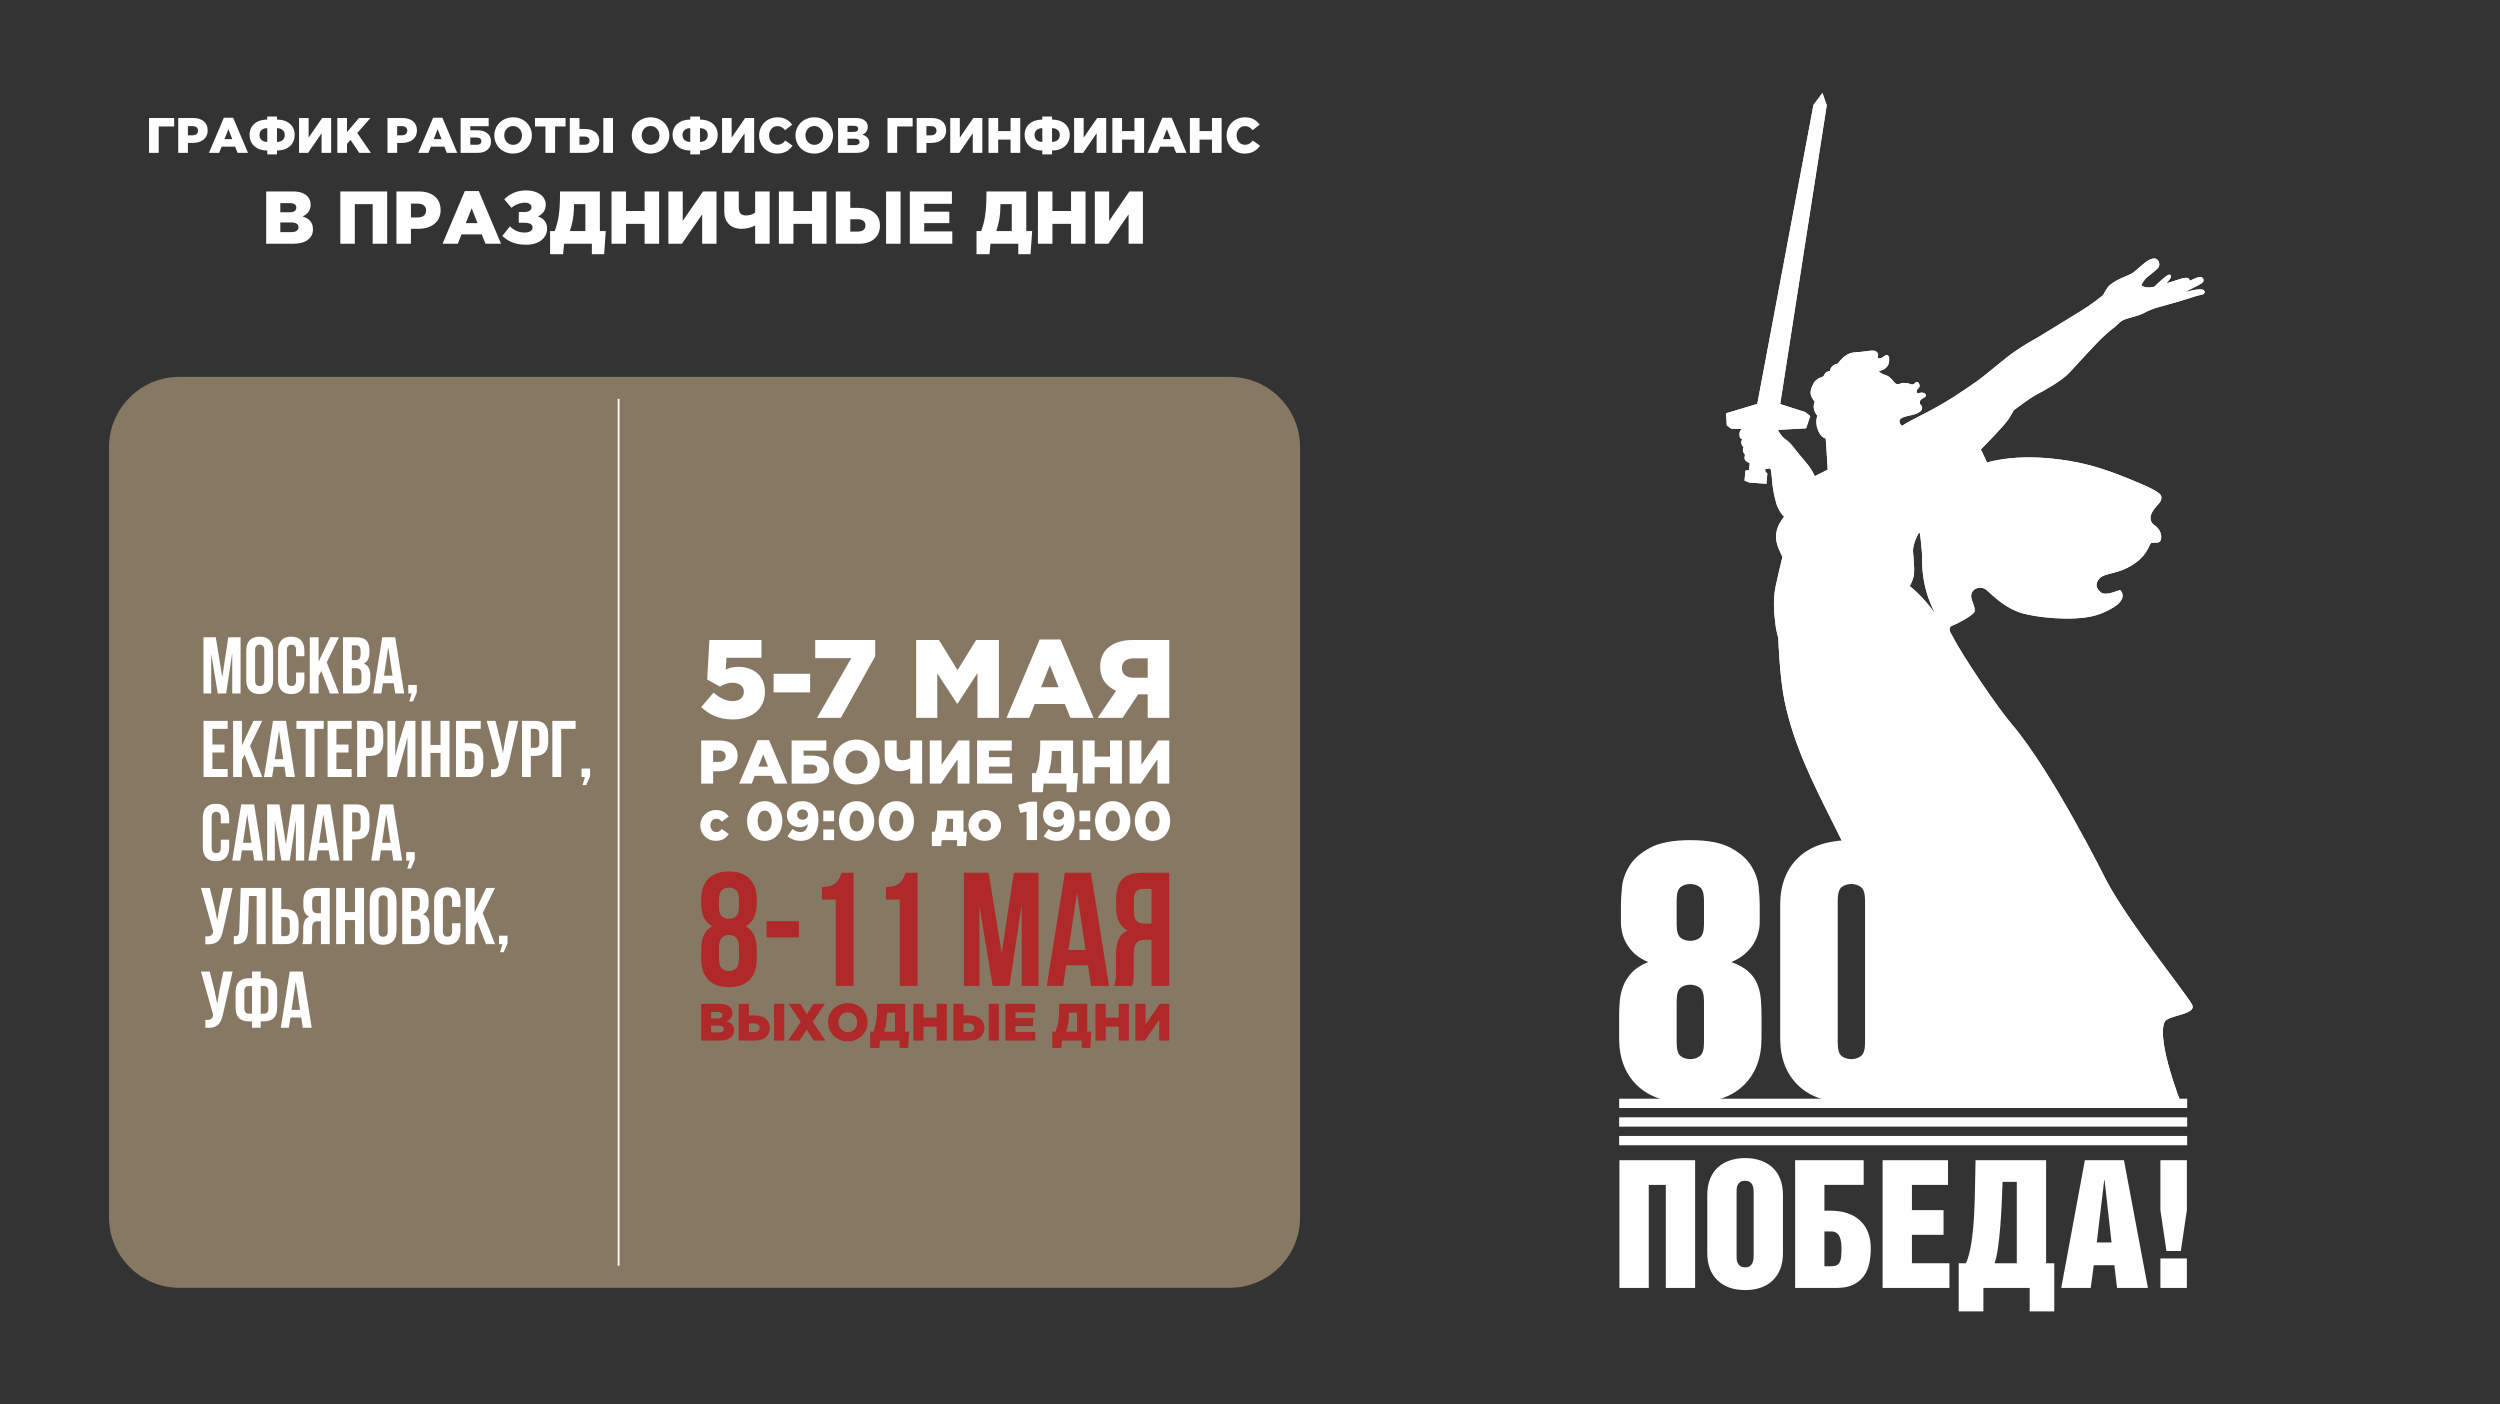 <?xml version="1.0" encoding="UTF-8"?> <svg xmlns="http://www.w3.org/2000/svg" xmlns:xlink="http://www.w3.org/1999/xlink" xmlns:xodm="http://www.corel.com/coreldraw/odm/2003" xml:space="preserve" width="534.077mm" height="300mm" version="1.1" style="shape-rendering:geometricPrecision; text-rendering:geometricPrecision; image-rendering:optimizeQuality; fill-rule:evenodd; clip-rule:evenodd" viewBox="0 0 49686.43 27909.68"><rect x="0" y="0" width="49686.43" height="27909.68" fill="#333333" stroke="none"/> <defs> <style type="text/css"> .fil3 {fill:#FEFEFE} .fil5 {fill:#FEFEFE;fill-rule:nonzero} .fil1 {fill:#FEFEFE;fill-rule:nonzero} .fil4 {fill:#AF2928;fill-rule:nonzero} .fil2 {fill:#DCBD96;fill-opacity:0.502} .fil0 {fill:url(#id0)} </style> <radialGradient id="id0" gradientUnits="userSpaceOnUse" gradientTransform="matrix(0.771 0.771 -0.764 0.778 15382 -15928)" cx="24346.36" cy="12838.47" r="16714.76" fx="24346.36" fy="12838.47"> <stop offset="0" style="stop-opacity:1; stop-color:#D2202B"></stop> <stop offset="0.541" style="stop-opacity:1; stop-color:#B22827"></stop> <stop offset="1" style="stop-opacity:1; stop-color:#8A2723"></stop> </radialGradient> </defs> <g id="Слой_x0020_1">  <polygon class="fil0" points="-0,27909.68 49686.43,27909.68 49686.43,0 -0,0 "></polygon> <path class="fil1" d="M2962.19 3038.48l192.1 0 0 -524.81 306.97 0 0 -168.34 -499.07 0 0 693.16zm580.27 0l192.1 0 0 -198.05 95.06 0c172.3,0 298.06,-86.15 298.06,-249.53 0,-155.47 -112.89,-245.58 -288.15,-245.58l-297.07 0 0 693.16zm192.1 -348.55l0 -183.19 90.11 0c69.32,0 110.9,31.69 110.9,91.1 0,56.44 -41.59,92.09 -109.92,92.09l-91.1 0zm418.87 348.55l202 0 49.51 -123.78 267.36 0 50.5 123.78 205.97 0 -295.09 -698.11 -185.17 0 -295.08 698.11zm307.96 -273.3l78.22 -197.05 77.24 197.05 -155.47 0zm850.59 303.01l193.09 0 0 -77.24c224.78,0 351.53,-132.69 351.53,-310.93 0,-176.26 -128.73,-303.01 -351.53,-303.01l0 -61.39 -193.09 0 0 61.39c-222.8,0 -351.53,126.75 -351.53,303.01 0,178.24 126.75,310.93 351.53,310.93l0 77.24zm0 -247.55c-91.1,0 -154.47,-48.53 -154.47,-137.64 0,-86.15 63.37,-135.66 154.47,-135.66l0 273.3zm193.09 0l0 -273.3c91.11,0 154.48,49.51 154.48,135.66 0,89.12 -63.37,137.64 -154.48,137.64zm438.67 217.84l179.23 0 268.35 -390.15 0 390.15 190.12 0 0 -693.16 -179.23 0 -268.35 390.15 0 -390.15 -190.12 0 0 693.16zm760.48 0l192.1 0 0 -179.23 70.3 -78.23 174.28 257.46 230.72 0 -271.32 -395.1 262.41 -298.06 -227.74 0 -238.65 281.23 0 -281.23 -192.1 0 0 693.16zm997.15 0l192.1 0 0 -198.05 95.06 0c172.3,0 298.06,-86.15 298.06,-249.53 0,-155.47 -112.89,-245.58 -288.15,-245.58l-297.07 0 0 693.16zm192.1 -348.55l0 -183.19 90.11 0c69.32,0 110.9,31.69 110.9,91.1 0,56.44 -41.59,92.09 -109.92,92.09l-91.1 0zm418.87 348.55l202 0 49.51 -123.78 267.36 0 50.5 123.78 205.97 0 -295.09 -698.11 -185.17 0 -295.08 698.11zm307.96 -273.3l78.22 -197.05 77.24 197.05 -155.47 0zm534.71 273.3l335.69 0c163.38,0 268.34,-83.18 268.34,-226.76 0,-149.52 -117.83,-222.8 -278.25,-222.8l-133.68 0 0 -80.2 365.39 0 0 -163.39 -557.5 0 0 693.16zm192.1 -161.4l0 -143.59 129.72 0c56.43,0 90.1,27.72 90.1,70.3 0,47.53 -33.67,73.28 -91.1,73.28l-128.73 0zm849.61 175.26c213.89,0 374.31,-161.4 374.31,-360.44 0,-201.01 -158.43,-360.44 -372.32,-360.44 -213.88,0 -374.3,161.41 -374.3,360.44 0,201.01 158.43,360.44 372.32,360.44zm1.98 -173.29c-104.96,0 -177.25,-87.13 -177.25,-187.14 0,-101.99 70.3,-187.15 175.26,-187.15 105.95,0 178.24,87.13 178.24,187.15 0,101.99 -70.3,187.14 -176.26,187.14zm641.66 159.43l192.1 0 0 -524.81 207.95 0 0 -168.34 -607.99 0 0 168.34 207.95 0 0 524.81zm484.21 0l306.97 0c169.33,0 278.25,-90.11 278.25,-239.63 0,-156.45 -121.8,-235.67 -288.15,-235.67l-104.97 0 0 -217.85 -192.1 0 0 693.16zm192.1 -161.4l0 -163.39 101.01 0c62.38,0 100.01,31.69 100.01,80.21 0,54.46 -37.63,83.18 -101.01,83.18l-100.01 0zm474.32 161.4l192.1 0 0 -693.16 -192.1 0 0 693.16zm937.73 13.86c213.89,0 374.31,-161.4 374.31,-360.44 0,-201.01 -158.43,-360.44 -372.32,-360.44 -213.88,0 -374.3,161.41 -374.3,360.44 0,201.01 158.43,360.44 372.32,360.44zm1.98 -173.29c-104.96,0 -177.25,-87.13 -177.25,-187.14 0,-101.99 70.3,-187.15 175.26,-187.15 105.95,0 178.24,87.13 178.24,187.15 0,101.99 -70.3,187.14 -176.26,187.14zm788.22 189.13l193.09 0 0 -77.24c224.78,0 351.53,-132.69 351.53,-310.93 0,-176.26 -128.73,-303.01 -351.53,-303.01l0 -61.39 -193.09 0 0 61.39c-222.8,0 -351.53,126.75 -351.53,303.01 0,178.24 126.75,310.93 351.53,310.93l0 77.24zm0 -247.55c-91.1,0 -154.47,-48.53 -154.47,-137.64 0,-86.15 63.37,-135.66 154.47,-135.66l0 273.3zm193.09 0l0 -273.3c91.11,0 154.48,49.51 154.48,135.66 0,89.12 -63.37,137.64 -154.48,137.64zm438.67 217.84l179.23 0 268.35 -390.15 0 390.15 190.12 0 0 -693.16 -179.23 0 -268.35 390.15 0 -390.15 -190.12 0 0 693.16zm1094.19 13.86c153.48,0 241.61,-66.34 306.97,-156.45l-144.57 -102.99c-41.59,50.51 -84.18,84.18 -156.46,84.18 -97.04,0 -165.36,-81.2 -165.36,-185.17 0,-102.99 68.32,-185.17 165.36,-185.17 66.35,0 112.89,30.69 152.5,80.2l140.61 -108.92c-61.39,-85.16 -149.52,-146.55 -291.13,-146.55 -209.93,0 -365.38,158.43 -365.38,360.44 0,208.93 159.42,360.44 357.47,360.44zm737.71 0c213.89,0 374.31,-161.4 374.31,-360.44 0,-201.01 -158.43,-360.44 -372.32,-360.44 -213.88,0 -374.3,161.41 -374.3,360.44 0,201.01 158.43,360.44 372.32,360.44zm1.98 -173.29c-104.96,0 -177.25,-87.13 -177.25,-187.14 0,-101.99 70.3,-187.15 175.26,-187.15 105.95,0 178.24,87.13 178.24,187.15 0,101.99 -70.3,187.14 -176.26,187.14zm472.33 159.43l357.47 0c165.36,0 262.41,-72.29 262.41,-191.12 0,-96.05 -53.47,-143.58 -137.64,-171.3 61.4,-26.74 106.95,-74.27 106.95,-154.48 0,-49.51 -16.84,-86.15 -44.56,-113.87 -40.6,-40.6 -101.99,-62.39 -189.13,-62.39l-355.49 0 0 693.16zm187.15 -154.47l0 -127.74 146.55 0c64.36,0 94.06,24.76 94.06,62.39 0,42.58 -33.67,65.36 -92.08,65.36l-148.54 0zm0 -262.41l0 -121.8 124.77 0c57.44,0 87.14,21.78 87.14,59.41 0,42.58 -32.68,62.39 -91.11,62.39l-120.8 0zm795.14 416.88l192.1 0 0 -524.81 306.97 0 0 -168.34 -499.07 0 0 693.16zm580.27 0l192.1 0 0 -198.05 95.06 0c172.3,0 298.06,-86.15 298.06,-249.53 0,-155.47 -112.89,-245.58 -288.15,-245.58l-297.07 0 0 693.16zm192.1 -348.55l0 -183.19 90.11 0c69.32,0 110.9,31.69 110.9,91.1 0,56.44 -41.59,92.09 -109.92,92.09l-91.1 0zm474.32 348.55l179.23 0 268.35 -390.15 0 390.15 190.12 0 0 -693.16 -179.23 0 -268.35 390.15 0 -390.15 -190.12 0 0 693.16zm760.48 0l192.1 0 0 -263.4 246.56 0 0 263.4 192.1 0 0 -693.16 -192.1 0 0 259.44 -246.56 0 0 -259.44 -192.1 0 0 693.16zm1069.43 29.71l193.09 0 0 -77.24c224.78,0 351.53,-132.69 351.53,-310.93 0,-176.26 -128.73,-303.01 -351.53,-303.01l0 -61.39 -193.09 0 0 61.39c-222.8,0 -351.53,126.75 -351.53,303.01 0,178.24 126.75,310.93 351.53,310.93l0 77.24zm0 -247.55c-91.1,0 -154.47,-48.53 -154.47,-137.64 0,-86.15 63.37,-135.66 154.47,-135.66l0 273.3zm193.09 0l0 -273.3c91.11,0 154.48,49.51 154.48,135.66 0,89.12 -63.37,137.64 -154.48,137.64zm438.67 217.84l179.23 0 268.35 -390.15 0 390.15 190.12 0 0 -693.16 -179.23 0 -268.35 390.15 0 -390.15 -190.12 0 0 693.16zm760.48 0l192.1 0 0 -263.4 246.56 0 0 263.4 192.1 0 0 -693.16 -192.1 0 0 259.44 -246.56 0 0 -259.44 -192.1 0 0 693.16zm698.11 0l202 0 49.51 -123.78 267.36 0 50.5 123.78 205.97 0 -295.09 -698.11 -185.17 0 -295.08 698.11zm307.96 -273.3l78.22 -197.05 77.24 197.05 -155.47 0zm534.71 273.3l192.1 0 0 -263.4 246.56 0 0 263.4 192.1 0 0 -693.16 -192.1 0 0 259.44 -246.56 0 0 -259.44 -192.1 0 0 693.16zm1087.26 13.86c153.48,0 241.61,-66.34 306.97,-156.45l-144.57 -102.99c-41.59,50.51 -84.18,84.18 -156.46,84.18 -97.04,0 -165.36,-81.2 -165.36,-185.17 0,-102.99 68.32,-185.17 165.36,-185.17 66.35,0 112.89,30.69 152.5,80.2l140.61 -108.92c-61.39,-85.16 -149.52,-146.55 -291.13,-146.55 -209.93,0 -365.38,158.43 -365.38,360.44 0,208.93 159.42,360.44 357.47,360.44z"></path> <path class="fil1" d="M5290.34 4844.6l536.16 0c248.03,0 393.58,-108.42 393.58,-286.64 0,-144.07 -80.2,-215.36 -206.45,-256.95 92.08,-40.1 160.41,-111.39 160.41,-231.7 0,-74.26 -25.25,-129.21 -66.83,-170.8 -60.9,-60.89 -152.98,-93.56 -283.67,-93.56l-533.2 0 0 1039.65zm280.71 -231.7l0 -191.59 219.81 0c96.54,0 141.1,37.13 141.1,93.57 0,63.87 -50.5,98.02 -138.13,98.02l-222.78 0zm0 -393.58l0 -182.68 187.13 0c86.15,0 130.7,32.67 130.7,89.12 0,63.87 -49.01,93.56 -136.64,93.56l-181.2 0zm1192.63 625.28l288.13 0 0 -787.16 354.96 0 0 787.16 288.13 0 0 -1039.65 -931.23 0 0 1039.65zm1115.39 0l288.13 0 0 -297.04 142.58 0c258.43,0 447.05,-129.21 447.05,-374.28 0,-233.18 -169.31,-368.32 -432.2,-368.32l-445.56 0 0 1039.65zm288.13 -522.79l0 -274.76 135.16 0c103.96,0 166.34,47.52 166.34,136.64 0,84.66 -62.38,138.13 -164.86,138.13l-136.64 0zm628.25 522.79l302.98 0 74.27 -185.66 401.01 0 75.75 185.66 308.92 0 -442.59 -1047.08 -277.74 0 -442.59 1047.08zm461.9 -409.92l117.33 -295.55 115.85 295.55 -233.19 0zm1203.03 429.22c255.46,0 412.89,-136.64 412.89,-322.29 0,-130.69 -77.23,-204.96 -182.68,-240.6 92.08,-43.07 155.95,-112.88 155.95,-236.15 0,-161.89 -157.44,-280.71 -389.13,-280.71 -199.02,0 -334.17,77.24 -435.17,176.74l142.58 169.32c65.35,-59.41 178.22,-102.48 267.34,-102.48 80.2,0 130.7,37.13 130.7,90.6 0,54.94 -43.07,95.05 -147.04,95.05l-105.45 0 0 213.87 108.42 0c114.36,0 166.34,35.64 166.34,92.08 0,59.41 -51.98,102.48 -158.92,102.48 -123.27,0 -218.33,-49.01 -292.59,-123.27l-150.01 191.59c115.84,102.48 239.12,173.77 476.75,173.77zm472.3 188.62l258.43 0 19.3 -207.93 552.5 0 0 207.93 243.58 0 32.67 -460.42 -117.33 0 0 -787.16 -791.62 0 0 26.73c0,390.61 -35.64,571.8 -105.45,760.43l-92.08 0 0 460.42zm393.58 -460.42c47.53,-142.58 81.69,-294.07 81.69,-524.27l0 -10.4 225.75 0 0 534.68 -307.44 0zm827.27 252.49l288.13 0 0 -395.07 369.82 0 0 395.07 288.13 0 0 -1039.65 -288.13 0 0 389.12 -369.82 0 0 -389.12 -288.13 0 0 1039.65zm1130.25 0l268.83 0 402.49 -585.17 0 585.17 285.15 0 0 -1039.65 -268.82 0 -402.49 585.17 0 -585.17 -285.16 0 0 1039.65zm1724.33 0l288.14 0 0 -1039.65 -288.14 0 0 420.31c-46.04,37.13 -112.88,56.44 -182.68,56.44 -102.48,0 -142.58,-51.99 -142.58,-163.37l0 -313.38 -288.13 0 0 395.06c0,218.33 129.21,347.54 347.54,347.54 90.59,0 197.54,-26.74 265.85,-66.83l0 363.88zm472.31 0l288.13 0 0 -395.07 369.82 0 0 395.07 288.13 0 0 -1039.65 -288.13 0 0 389.12 -369.82 0 0 -389.12 -288.13 0 0 1039.65zm1130.25 0l460.42 0c253.97,0 417.34,-135.16 417.34,-359.42 0,-234.66 -182.68,-353.49 -432.2,-353.49l-157.43 0 0 -326.74 -288.13 0 0 1039.65zm288.13 -242.09l0 -245.07 151.49 0c93.57,0 150.01,47.53 150.01,120.31 0,81.68 -56.43,124.76 -151.49,124.76l-150.01 0zm711.42 242.09l288.13 0 0 -1039.65 -288.13 0 0 1039.65zm472.3 0l843.6 0 0 -245.06 -558.44 0 0 -164.86 499.03 0 0 -227.24 -499.03 0 0 -157.43 551.01 0 0 -245.06 -836.17 0 0 1039.65zm1324.81 207.93l258.43 0 19.3 -207.93 552.5 0 0 207.93 243.58 0 32.67 -460.42 -117.33 0 0 -787.16 -791.62 0 0 26.73c0,390.61 -35.64,571.8 -105.45,760.43l-92.08 0 0 460.42zm393.58 -460.42c47.53,-142.58 81.69,-294.07 81.69,-524.27l0 -10.4 225.75 0 0 534.68 -307.44 0zm827.27 252.49l288.13 0 0 -395.07 369.82 0 0 395.07 288.13 0 0 -1039.65 -288.13 0 0 389.12 -369.82 0 0 -389.12 -288.13 0 0 1039.65zm1130.25 0l268.83 0 402.49 -585.17 0 585.17 285.15 0 0 -1039.65 -268.82 0 -402.49 585.17 0 -585.17 -285.16 0 0 1039.65z"></path> <path class="fil2" d="M3562.65 7490.12l20879.9 0c767.52,0 1395.48,627.97 1395.48,1395.48l0 15312.99c0,767.52 -627.97,1395.48 -1395.48,1395.48l-20879.9 0c-767.52,0 -1395.48,-627.97 -1395.48,-1395.48l0 -15312.99c0,-767.52 627.97,-1395.48 1395.48,-1395.48z"></path> <path class="fil1" d="M4417.56 13458.48l119.66 -792.91 244.09 0 0 1116.78 -165.91 0 0 -800.89 -121.25 800.89 -165.92 0 -130.82 -789.72 0 789.72 -153.16 0 0 -1116.78 244.1 0 129.22 792.91zm652.52 67c0,40.42 8.24,68.87 24.73,85.36 16.49,16.49 38.55,24.73 66.21,24.73 27.65,0 49.72,-8.24 66.2,-24.73 16.49,-16.49 24.73,-44.93 24.73,-85.36l0 -603.05c0,-40.41 -8.24,-68.87 -24.73,-85.36 -16.49,-16.49 -38.55,-24.73 -66.2,-24.73 -27.66,0 -49.73,8.24 -66.21,24.73 -16.49,16.49 -24.73,44.94 -24.73,85.36l0 603.05zm-175.5 -591.89c0,-90.4 22.87,-159.8 68.6,-208.2 45.73,-48.4 111.68,-72.59 197.83,-72.59 86.15,0 152.09,24.2 197.82,72.59 45.73,48.4 68.6,117.8 68.6,208.2l0 580.73c0,90.41 -22.87,159.8 -68.6,208.2 -45.73,48.4 -111.68,72.59 -197.82,72.59 -86.16,0 -152.1,-24.2 -197.83,-72.59 -45.73,-48.4 -68.6,-117.79 -68.6,-208.2l0 -580.73zm1155.06 432.36l0 148.37c0,90.41 -22.07,159.8 -66.21,208.2 -44.13,48.4 -109.28,72.59 -195.43,72.59 -86.15,0 -151.3,-24.2 -195.43,-72.59 -44.14,-48.4 -66.21,-117.79 -66.21,-208.2l0 -580.73c0,-90.4 22.07,-159.8 66.21,-208.2 44.13,-48.4 109.29,-72.59 195.43,-72.59 86.16,0 151.3,24.2 195.43,72.59 44.14,48.4 66.21,117.8 66.21,208.2l0 108.49 -165.92 0 0 -119.66c0,-40.41 -8.24,-68.87 -24.73,-85.36 -16.49,-16.49 -38.55,-24.73 -66.2,-24.73 -27.66,0 -49.73,8.24 -66.21,24.73 -16.49,16.49 -24.73,44.94 -24.73,85.36l0 603.05c0,40.42 8.24,68.6 24.73,84.56 16.49,15.96 38.55,23.94 66.21,23.94 27.65,0 49.72,-7.98 66.2,-23.94 16.49,-15.96 24.73,-44.13 24.73,-84.56l0 -159.53 165.92 0zm336.63 -28.72l-54.25 102.1 0 343.01 -175.49 0 0 -1116.78 175.49 0 0 486.6 229.73 -486.6 175.5 0 -244.1 497.77 244.1 619.01 -180.28 0 -170.7 -445.11zm695.59 -671.67c91.47,0 157.67,21.28 198.62,63.82 40.94,42.54 61.42,106.89 61.42,193.04l0 39.88c0,57.44 -9.04,104.76 -27.12,142 -18.09,37.22 -46.8,64.87 -86.16,82.96 47.87,18.09 81.64,47.6 101.31,88.55 19.68,40.94 29.51,91.2 29.51,150.76l0 90.94c0,86.15 -22.33,151.83 -67,197.03 -44.67,45.2 -111.15,67.8 -199.42,67.8l-276 0 0 -1116.78 264.84 0zm-89.35 614.23l0 343.01 100.51 0c29.78,0 52.38,-7.97 67.8,-23.93 15.42,-15.96 23.14,-44.67 23.14,-86.15l0 -97.32c0,-52.12 -8.77,-87.75 -26.33,-106.89 -17.55,-19.15 -46.53,-28.72 -86.95,-28.72l-78.18 0zm0 -454.69l0 295.14 68.6 0c32.97,0 58.77,-8.5 77.37,-25.52 18.62,-17.02 27.92,-47.87 27.92,-92.54l0 -62.22c0,-40.41 -7.17,-69.66 -21.54,-87.75 -14.35,-18.08 -36.96,-27.12 -67.8,-27.12l-84.56 0zm1040.19 957.24l-177.09 0 -30.31 -202.62 -215.38 0 -30.31 202.62 -161.14 0 178.69 -1116.78 256.86 0 178.68 1116.78zm-400.44 -354.17l169.1 0 -84.55 -564.77 -84.56 564.77zm481.81 354.17l0 -169.11 169.1 0 0 151.57 -76.57 177.09 -71.79 0 46.26 -159.54 -67 0zm-3892.76 1014.67l240.91 0 0 159.54 -240.91 0 0 327.06 303.13 0 0 159.54 -478.61 0 0 -1116.78 478.61 0 0 159.54 -303.13 0 0 311.1zm641.36 201.02l-54.25 102.1 0 343.01 -175.49 0 0 -1116.78 175.49 0 0 486.6 229.73 -486.6 175.5 0 -244.1 497.77 244.1 619.01 -180.28 0 -170.7 -445.11zm998.71 445.11l-177.09 0 -30.31 -202.62 -215.38 0 -30.31 202.62 -161.14 0 178.69 -1116.78 256.86 0 178.68 1116.78zm-400.44 -354.17l169.1 0 -84.55 -564.77 -84.56 564.77zm430.76 -762.6l542.43 0 0 159.54 -183.47 0 0 957.24 -175.5 0 0 -957.24 -183.47 0 0 -159.54zm794.51 470.64l240.91 0 0 159.54 -240.91 0 0 327.06 303.13 0 0 159.54 -478.61 0 0 -1116.78 478.61 0 0 159.54 -303.13 0 0 311.1zm670.07 -470.64c88.28,0 153.95,23.41 197.02,70.2 43.08,46.8 64.62,115.4 64.62,205.81l0 145.18c0,90.41 -21.54,159.01 -64.62,205.81 -43.07,46.8 -108.75,70.2 -197.02,70.2l-82.97 0 0 419.58 -175.49 0 0 -1116.78 258.45 0zm-82.97 159.54l0 378.11 82.97 0c27.65,0 48.93,-7.44 63.81,-22.34 14.89,-14.89 22.34,-42.54 22.34,-82.96l0 -167.52c0,-40.41 -7.44,-68.06 -22.34,-82.96 -14.89,-14.89 -36.16,-22.34 -63.81,-22.34l-82.97 0zm606.25 957.24l-180.28 0 0 -1116.78 156.34 0 0 706.77 63.82 -245.7 143.59 -461.07 193.04 0 0 1116.78 -157.94 0 0 -786.53 -71.79 274.41 -146.78 512.12zm676.44 0l-175.49 0 0 -1116.78 175.49 0 0 478.62 199.42 0 0 -478.62 178.69 0 0 1116.78 -178.69 0 0 -478.61 -199.42 0 0 478.61zm507.33 0l0 -1116.78 491.38 0 0 159.54 -315.88 0 0 285.58 102.1 0c88.28,0 154.49,23.4 198.62,70.19 44.14,46.8 66.21,115.4 66.21,205.81l0 119.66c0,90.4 -22.07,159 -66.21,205.81 -44.13,46.8 -110.35,70.19 -198.62,70.19l-277.6 0zm277.6 -159.54c27.65,0 49.46,-7.44 65.41,-22.34 15.96,-14.89 23.93,-42.54 23.93,-82.96l0 -141.99c0,-40.42 -7.97,-68.07 -23.93,-82.97 -15.96,-14.89 -37.76,-22.34 -65.41,-22.34l-102.1 0 0 352.58 102.1 0zm772.18 -124.44c-10.64,49.99 -23.67,93.86 -39.09,131.62 -15.42,37.75 -36.16,68.6 -62.22,92.53 -26.06,23.94 -59.56,41.21 -100.51,51.86 -40.94,10.63 -91.73,13.82 -152.36,9.56l0 -156.34c44.67,3.19 79.78,-1.07 105.29,-12.76 25.53,-11.7 42.01,-37.76 49.47,-78.18l1.59 -9.57 -242.5 -861.52 173.9 0 95.72 381.3 54.25 261.64 41.48 -260.04 79.77 -382.9 183.47 0 -188.25 832.8zm520.1 -832.8c88.28,0 153.95,23.41 197.02,70.2 43.08,46.8 64.62,115.4 64.62,205.81l0 145.18c0,90.41 -21.54,159.01 -64.62,205.81 -43.07,46.8 -108.75,70.2 -197.02,70.2l-82.97 0 0 419.58 -175.49 0 0 -1116.78 258.45 0zm-82.97 159.54l0 378.11 82.97 0c27.65,0 48.93,-7.44 63.81,-22.34 14.89,-14.89 22.34,-42.54 22.34,-82.96l0 -167.52c0,-40.41 -7.44,-68.06 -22.34,-82.96 -14.89,-14.89 -36.16,-22.34 -63.81,-22.34l-82.97 0zm427.57 957.24l0 -1116.78 462.67 0 0 159.54 -287.17 0 0 957.24 -175.5 0zm580.73 0l0 -169.11 169.1 0 0 151.57 -76.57 177.09 -71.79 0 46.26 -159.54 -67 0zm-7003.79 1244.41l0 148.37c0,90.41 -22.07,159.8 -66.21,208.2 -44.13,48.4 -109.28,72.59 -195.43,72.59 -86.15,0 -151.3,-24.2 -195.43,-72.59 -44.14,-48.4 -66.21,-117.79 -66.21,-208.2l0 -580.73c0,-90.4 22.07,-159.8 66.21,-208.2 44.13,-48.4 109.29,-72.59 195.43,-72.59 86.16,0 151.3,24.2 195.43,72.59 44.14,48.4 66.21,117.8 66.21,208.2l0 108.49 -165.92 0 0 -119.66c0,-40.41 -8.24,-68.87 -24.73,-85.36 -16.49,-16.49 -38.55,-24.73 -66.2,-24.73 -27.66,0 -49.73,8.24 -66.21,24.73 -16.49,16.49 -24.73,44.94 -24.73,85.36l0 603.05c0,40.42 8.24,68.6 24.73,84.56 16.49,15.96 38.55,23.94 66.21,23.94 27.65,0 49.72,-7.98 66.2,-23.94 16.49,-15.96 24.73,-44.13 24.73,-84.56l0 -159.53 165.92 0zm674.85 416.39l-177.09 0 -30.31 -202.62 -215.38 0 -30.31 202.62 -161.14 0 178.69 -1116.78 256.86 0 178.68 1116.78zm-400.44 -354.17l169.1 0 -84.55 -564.77 -84.56 564.77zm853.53 30.31l119.66 -792.91 244.09 0 0 1116.78 -165.91 0 0 -800.89 -121.25 800.89 -165.92 0 -130.82 -789.72 0 789.72 -153.16 0 0 -1116.78 244.1 0 129.22 792.91zm1059.34 323.86l-177.09 0 -30.31 -202.62 -215.38 0 -30.31 202.62 -161.14 0 178.69 -1116.78 256.86 0 178.68 1116.78zm-400.44 -354.17l169.1 0 -84.55 -564.77 -84.56 564.77zm740.27 -762.6c88.28,0 153.95,23.41 197.02,70.2 43.08,46.8 64.62,115.4 64.62,205.81l0 145.18c0,90.41 -21.54,159.01 -64.62,205.81 -43.07,46.8 -108.75,70.2 -197.02,70.2l-82.97 0 0 419.58 -175.49 0 0 -1116.78 258.45 0zm-82.97 159.54l0 378.11 82.97 0c27.65,0 48.93,-7.44 63.81,-22.34 14.89,-14.89 22.34,-42.54 22.34,-82.96l0 -167.52c0,-40.41 -7.44,-68.06 -22.34,-82.96 -14.89,-14.89 -36.16,-22.34 -63.81,-22.34l-82.97 0zm993.93 957.24l-177.09 0 -30.31 -202.62 -215.38 0 -30.31 202.62 -161.14 0 178.69 -1116.78 256.86 0 178.68 1116.78zm-400.44 -354.17l169.1 0 -84.55 -564.77 -84.56 564.77zm481.81 354.17l0 -169.11 169.1 0 0 151.57 -76.57 177.09 -71.79 0 46.26 -159.54 -67 0zm-3639.1 1376.82c-10.64,49.99 -23.67,93.86 -39.09,131.62 -15.42,37.75 -36.16,68.6 -62.22,92.53 -26.06,23.94 -59.56,41.21 -100.51,51.86 -40.94,10.63 -91.73,13.82 -152.36,9.56l0 -156.34c44.67,3.19 79.78,-1.07 105.29,-12.76 25.53,-11.7 42.01,-37.76 49.47,-78.18l1.59 -9.57 -242.5 -861.52 173.9 0 95.72 381.3 54.25 261.64 41.48 -260.04 79.77 -382.9 183.47 0 -188.25 832.8zm212.18 126.04c20.22,0 36.96,-1.07 50.26,-3.19 13.29,-2.13 24.2,-7.18 32.71,-15.15 8.5,-7.98 14.62,-19.68 18.35,-35.1 3.72,-15.42 6.11,-35.9 7.18,-61.42l28.71 -843.97 496.17 0 0 1116.78 -178.69 0 0 -957.24 -153.15 0 -19.15 674.86c-3.19,102.1 -24.73,174.96 -64.61,218.56 -39.89,43.61 -103.44,65.41 -190.65,65.41l-27.13 0 0 -159.53zm767.4 157.94l0 -1116.78 175.49 0 0 419.59 82.97 0c88.28,0 153.95,23.4 197.02,70.19 43.08,46.8 64.62,115.41 64.62,205.81l0 145.19c0,90.4 -21.54,159 -64.62,205.81 -43.07,46.8 -108.75,70.19 -197.02,70.19l-258.45 0zm258.45 -159.54c27.65,0 48.93,-7.44 63.81,-22.34 14.89,-14.89 22.34,-42.54 22.34,-82.96l0 -167.51c0,-40.42 -7.44,-68.07 -22.34,-82.97 -14.89,-14.89 -36.16,-22.33 -63.81,-22.33l-82.97 0 0 378.1 82.97 0zm335.03 159.54c8.5,-21.28 13.82,-42.27 15.96,-63.02 2.12,-20.74 3.19,-44.93 3.19,-72.58l0 -172.31c0,-58.5 8.24,-108.22 24.73,-149.17 16.49,-40.95 47.07,-70.46 91.73,-88.55 -76.57,-36.16 -114.87,-111.68 -114.87,-226.54l0 -87.75c0,-86.15 20.48,-150.5 61.42,-193.04 40.95,-42.54 107.16,-63.82 198.63,-63.82l264.84 0 0 1116.78 -175.5 0 0 -454.69 -60.63 0c-40.41,0 -69.66,10.63 -87.74,31.91 -18.09,21.27 -27.13,57.96 -27.13,110.08l0 175.5c0,22.34 -0.26,40.95 -0.79,55.84 -0.54,14.89 -1.6,27.12 -3.19,36.69 -1.6,9.57 -3.46,17.56 -5.59,23.94 -2.12,6.38 -4.25,13.29 -6.38,20.74l-178.68 0zm285.57 -957.24c-30.84,0 -53.45,9.04 -67.8,27.12 -14.36,18.09 -21.54,47.33 -21.54,87.75l0 110.09c0,44.67 9.3,75.51 27.92,92.53 18.62,17.02 44.4,25.53 77.37,25.53l68.6 0 0 -343.01 -84.56 0zm563.17 957.24l-175.49 0 0 -1116.78 175.49 0 0 478.62 199.42 0 0 -478.62 178.69 0 0 1116.78 -178.69 0 0 -478.61 -199.42 0 0 478.61zm666.87 -256.86c0,40.42 8.24,68.87 24.73,85.36 16.49,16.49 38.55,24.73 66.21,24.73 27.65,0 49.72,-8.24 66.2,-24.73 16.49,-16.49 24.73,-44.93 24.73,-85.36l0 -603.05c0,-40.41 -8.24,-68.87 -24.73,-85.36 -16.49,-16.49 -38.55,-24.73 -66.2,-24.73 -27.66,0 -49.73,8.24 -66.21,24.73 -16.49,16.49 -24.73,44.94 -24.73,85.36l0 603.05zm-175.5 -591.89c0,-90.4 22.87,-159.8 68.6,-208.2 45.73,-48.4 111.68,-72.59 197.83,-72.59 86.15,0 152.09,24.2 197.82,72.59 45.73,48.4 68.6,117.8 68.6,208.2l0 580.73c0,90.41 -22.87,159.8 -68.6,208.2 -45.73,48.4 -111.68,72.59 -197.82,72.59 -86.16,0 -152.1,-24.2 -197.83,-72.59 -45.73,-48.4 -68.6,-117.79 -68.6,-208.2l0 -580.73zm910.97 -268.03c91.47,0 157.67,21.28 198.62,63.82 40.94,42.54 61.42,106.89 61.42,193.04l0 39.88c0,57.44 -9.04,104.76 -27.12,142 -18.09,37.22 -46.8,64.87 -86.16,82.96 47.87,18.09 81.64,47.6 101.31,88.55 19.68,40.94 29.51,91.2 29.51,150.76l0 90.94c0,86.15 -22.33,151.83 -67,197.03 -44.67,45.2 -111.15,67.8 -199.42,67.8l-276 0 0 -1116.78 264.84 0zm-89.35 614.23l0 343.01 100.51 0c29.78,0 52.38,-7.97 67.8,-23.93 15.42,-15.96 23.14,-44.67 23.14,-86.15l0 -97.32c0,-52.12 -8.77,-87.75 -26.33,-106.89 -17.55,-19.15 -46.53,-28.72 -86.95,-28.72l-78.18 0zm0 -454.69l0 295.14 68.6 0c32.97,0 58.77,-8.5 77.37,-25.52 18.62,-17.02 27.92,-47.87 27.92,-92.54l0 -62.22c0,-40.41 -7.17,-69.66 -21.54,-87.75 -14.35,-18.08 -36.96,-27.12 -67.8,-27.12l-84.56 0zm981.17 540.84l0 148.37c0,90.41 -22.07,159.8 -66.21,208.2 -44.13,48.4 -109.28,72.59 -195.43,72.59 -86.15,0 -151.3,-24.2 -195.43,-72.59 -44.14,-48.4 -66.21,-117.79 -66.21,-208.2l0 -580.73c0,-90.4 22.07,-159.8 66.21,-208.2 44.13,-48.4 109.29,-72.59 195.43,-72.59 86.16,0 151.3,24.2 195.43,72.59 44.14,48.4 66.21,117.8 66.21,208.2l0 108.49 -165.92 0 0 -119.66c0,-40.41 -8.24,-68.87 -24.73,-85.36 -16.49,-16.49 -38.55,-24.73 -66.2,-24.73 -27.66,0 -49.73,8.24 -66.21,24.73 -16.49,16.49 -24.73,44.94 -24.73,85.36l0 603.05c0,40.42 8.24,68.6 24.73,84.56 16.49,15.96 38.55,23.94 66.21,23.94 27.65,0 49.72,-7.98 66.2,-23.94 16.49,-15.96 24.73,-44.13 24.73,-84.56l0 -159.53 165.92 0zm336.63 -28.72l-54.25 102.1 0 343.01 -175.49 0 0 -1116.78 175.49 0 0 486.6 229.73 -486.6 175.5 0 -244.1 497.77 244.1 619.01 -180.28 0 -170.7 -445.11zm430.76 445.11l0 -169.11 169.1 0 0 151.57 -76.57 177.09 -71.79 0 46.26 -159.54 -67 0zm-5483.35 1376.82c-10.64,49.99 -23.67,93.86 -39.09,131.62 -15.42,37.75 -36.16,68.6 -62.22,92.53 -26.06,23.94 -59.56,41.21 -100.51,51.86 -40.94,10.63 -91.73,13.82 -152.36,9.56l0 -156.34c44.67,3.19 79.78,-1.07 105.29,-12.76 25.53,-11.7 42.01,-37.76 49.47,-78.18l1.59 -9.57 -242.5 -861.52 173.9 0 95.72 381.3 54.25 261.64 41.48 -260.04 79.77 -382.9 183.47 0 -188.25 832.8zm574.33 157.94l-65.41 0c-88.28,0 -153.95,-23.4 -197.03,-70.19 -43.07,-46.8 -64.61,-115.4 -64.61,-205.81l0 -304.72c0,-90.41 21.54,-159.01 64.61,-205.81 43.08,-46.8 108.75,-70.2 197.03,-70.2l65.41 0 0 -134.01 172.31 0 0 134.01 65.41 0c88.28,0 153.95,23.41 197.03,70.2 43.07,46.8 64.61,115.4 64.61,205.81l0 304.72c0,90.41 -21.54,159.01 -64.61,205.81 -43.08,46.8 -108.75,70.19 -197.03,70.19l-65.41 0 0 126.04 -172.31 0 0 -126.04zm172.31 -701.97l0 548.82 65.41 0c27.65,0 49.19,-8.51 64.61,-25.53 15.42,-17.02 23.14,-45.73 23.14,-86.16l0 -327.06c0,-40.41 -7.71,-68.86 -23.14,-85.35 -15.42,-16.49 -36.96,-24.73 -64.61,-24.73l-65.41 0zm-172.31 0l-65.41 0c-27.65,0 -49.19,8.24 -64.61,24.73 -15.42,16.49 -23.14,44.93 -23.14,85.35l0 327.06c0,40.42 7.71,69.14 23.14,86.16 15.42,17.02 36.96,25.53 64.61,25.53l65.41 0 0 -548.82zm1185.38 828.01l-177.09 0 -30.31 -202.62 -215.38 0 -30.31 202.62 -161.14 0 178.69 -1116.78 256.86 0 178.68 1116.78zm-400.44 -354.17l169.1 0 -84.55 -564.77 -84.56 564.77z"></path> <polygon class="fil3" points="12276.23,7927.89 12312.92,7927.89 12312.92,25156.32 12276.23,25156.32 "></polygon> <path class="fil4" d="M13935.51 20681.51l376.94 0c174.36,0 276.69,-76.22 276.69,-201.52 0,-101.28 -56.38,-151.4 -145.13,-180.63 64.73,-28.2 112.76,-78.31 112.76,-162.89 0,-52.2 -17.75,-90.84 -46.98,-120.07 -42.81,-42.81 -107.55,-65.78 -199.43,-65.78l-374.85 0 0 730.89zm197.34 -162.88l0 -134.69 154.54 0c67.87,0 99.19,26.1 99.19,65.77 0,44.9 -35.5,68.92 -97.11,68.92l-156.62 0zm0 -276.7l0 -128.43 131.57 0c60.55,0 91.88,22.97 91.88,62.65 0,44.9 -34.45,65.78 -96.06,65.78l-127.39 0zm549.22 439.58l323.69 0c178.55,0 293.4,-95.01 293.4,-252.68 0,-164.97 -128.43,-248.51 -303.84,-248.51l-110.67 0 0 -229.71 -202.57 0 0 730.89zm202.57 -170.19l0 -172.28 106.49 0c65.78,0 105.46,33.41 105.46,84.57 0,57.43 -39.68,87.71 -106.5,87.71l-105.45 0zm500.13 170.19l202.56 0 0 -730.89 -202.56 0 0 730.89zm278.79 0l227.61 0 140.96 -220.31 139.91 220.31 232.84 0 -250.59 -373.79 240.15 -357.1 -227.62 0 -130.52 205.69 -129.47 -205.69 -232.84 0 240.14 359.18 -250.58 371.71zm1185.08 14.62c225.54,0 394.69,-170.19 394.69,-380.06 0,-211.96 -167.07,-380.06 -392.6,-380.06 -225.53,0 -394.68,170.19 -394.68,380.06 0,211.96 167.06,380.06 392.59,380.06zm2.09 -182.72c-110.68,0 -186.9,-91.88 -186.9,-197.34 0,-107.55 74.14,-197.34 184.81,-197.34 111.72,0 187.94,91.89 187.94,197.34 0,107.55 -74.13,197.34 -185.85,197.34zm443.75 314.29l181.68 0 13.57 -146.18 388.43 0 0 146.18 171.24 0 22.97 -323.69 -82.48 0 0 -553.38 -556.54 0 0 18.79c0,274.6 -25.05,401.99 -74.13,534.59l-64.74 0 0 323.69zm276.7 -323.69c33.42,-100.23 57.43,-206.74 57.43,-368.58l0 -7.3 158.71 0 0 375.88 -216.14 0zm581.58 177.51l202.57 0 0 -277.74 259.99 0 0 277.74 202.56 0 0 -730.89 -202.56 0 0 273.56 -259.99 0 0 -273.56 -202.57 0 0 730.89zm794.58 0l323.69 0c178.55,0 293.4,-95.01 293.4,-252.68 0,-164.97 -128.43,-248.51 -303.84,-248.51l-110.67 0 0 -229.71 -202.57 0 0 730.89zm202.57 -170.19l0 -172.28 106.49 0c65.78,0 105.46,33.41 105.46,84.57 0,57.43 -39.68,87.71 -106.5,87.71l-105.45 0zm500.13 170.19l202.56 0 0 -730.89 -202.56 0 0 730.89zm332.03 0l593.07 0 0 -172.28 -392.6 0 0 -115.9 350.82 0 0 -159.76 -350.82 0 0 -110.68 387.38 0 0 -172.28 -587.85 0 0 730.89zm931.36 146.18l181.68 0 13.57 -146.18 388.42 0 0 146.18 171.24 0 22.97 -323.69 -82.48 0 0 -553.38 -556.53 0 0 18.79c0,274.6 -25.05,401.99 -74.13,534.59l-64.74 0 0 323.69zm276.7 -323.69c33.42,-100.23 57.43,-206.74 57.43,-368.58l0 -7.3 158.7 0 0 375.88 -216.13 0zm581.57 177.51l202.57 0 0 -277.74 259.99 0 0 277.74 202.56 0 0 -730.89 -202.56 0 0 273.56 -259.99 0 0 -273.56 -202.57 0 0 730.89zm794.58 0l189 0 282.97 -411.39 0 411.39 200.48 0 0 -730.89 -189 0 -282.97 411.39 0 -411.39 -200.48 0 0 730.89z"></path> <path class="fil5" d="M14563.55 14298.79c375.93,0 639.09,-205.66 639.09,-550.63 0,-340.55 -252.1,-495.35 -530.73,-495.35 -103.94,0 -176.91,22.11 -247.67,55.29l13.27 -234.4 696.58 0 0 -353.82 -1034.92 0 -44.23 785.03 254.3 141.53c72.97,-44.23 152.59,-77.4 247.68,-77.4 134.89,0 227.77,68.56 227.77,179.12 0,114.99 -86.25,185.75 -227.77,185.75 -130.48,0 -249.88,-61.91 -375.93,-168.06l-245.47 287.48c161.43,150.38 353.82,245.47 628.03,245.47zm811.57 -537.36l725.33 0 0 -369.3 -725.33 0 0 369.3zm862.43 506.4l473.24 0 683.31 -1225.1 0 -322.86 -1191.93 0 0 360.45 716.49 0 -681.11 1187.5zm1970.33 0l420.16 0 0 -884.55 393.63 601.5 8.84 0 395.83 -605.92 0 888.97 426.79 0 0 -1547.96 -453.33 0 -369.3 599.28 -369.29 -599.28 -453.34 0 0 1547.96zm1795.63 0l451.12 0 110.57 -276.42 597.06 0 112.78 276.42 459.97 0 -658.99 -1559.02 -413.53 0 -658.98 1559.02zm687.74 -610.34l174.7 -440.06 172.48 440.06 -347.18 0zm1123.37 610.34l495.35 0 311.8 -468.81 187.97 0 0 468.81 429 0 0 -1547.96 -731.96 0c-351.61,0 -641.3,165.85 -641.3,528.52 0,241.04 126.05,398.05 318.44,479.86l-369.3 539.58zm712.06 -798.3c-145.95,0 -229.99,-77.4 -229.99,-190.18 0,-126.05 88.46,-194.6 232.2,-194.6l280.85 0 0 384.78 -283.06 0z"></path> <path class="fil5" d="M14224.66 16710.72c128.86,0 206.83,-54.14 260.97,-134.27l-139.69 -100.72c-32.49,37.9 -61.73,61.73 -110.46,61.73 -69.31,0 -116.95,-57.39 -116.95,-133.19 0,-73.64 45.47,-132.12 120.2,-132.12 44.4,0 77.97,18.41 106.12,57.39l137.53 -99.62c-49.81,-79.06 -129.95,-131.04 -250.15,-131.04 -185.18,0 -314.04,139.7 -314.04,305.38 0,167.85 129.95,306.46 306.46,306.46zm972.45 1.09c216.58,0 351.94,-179.77 351.94,-394.18 0,-216.58 -134.28,-394.18 -349.78,-394.18 -215.49,0 -351.94,179.77 -351.94,394.18 0,216.58 133.2,394.18 349.78,394.18zm2.16 -186.26c-84.46,0 -140.78,-86.63 -140.78,-207.92 0,-123.45 55.23,-207.92 138.62,-207.92 83.38,0 140.78,87.72 140.78,207.92 0,122.37 -54.14,207.92 -138.62,207.92zm715.8 186.26c227.41,0 350.85,-168.94 350.85,-416.91 0,-141.86 -35.73,-228.5 -90.96,-282.64 -57.39,-57.39 -122.37,-88.8 -232.82,-88.8 -173.26,0 -302.13,108.29 -302.13,276.14 0,150.53 107.21,241.49 254.48,241.49 67.14,0 121.29,-24.91 160.27,-61.73 -9.74,97.46 -56.3,158.1 -142.93,158.1 -60.65,0 -110.46,-19.49 -162.43,-60.64l-98.55 145.1c69.31,54.14 151.61,89.89 264.23,89.89zm36.81 -421.25c-66.05,0 -108.29,-42.24 -108.29,-99.63 0,-60.64 40.07,-103.95 106.13,-103.95 66.05,0 108.29,44.4 108.29,102.88 0,57.39 -40.07,100.71 -106.13,100.71zm410.42 406.09l214.41 0 0 -211.16 -214.41 0 0 211.16zm0 -374.68l214.41 0 0 -211.16 -214.41 0 0 211.16zm660.58 389.84c216.58,0 351.94,-179.77 351.94,-394.18 0,-216.58 -134.28,-394.18 -349.78,-394.18 -215.49,0 -351.94,179.77 -351.94,394.18 0,216.58 133.2,394.18 349.78,394.18zm2.16 -186.26c-84.46,0 -140.78,-86.63 -140.78,-207.92 0,-123.45 55.23,-207.92 138.62,-207.92 83.38,0 140.78,87.72 140.78,207.92 0,122.37 -54.14,207.92 -138.62,207.92zm788.36 186.26c216.58,0 351.94,-179.77 351.94,-394.18 0,-216.58 -134.28,-394.18 -349.78,-394.18 -215.49,0 -351.94,179.77 -351.94,394.18 0,216.58 133.2,394.18 349.78,394.18zm2.16 -186.26c-84.46,0 -140.78,-86.63 -140.78,-207.92 0,-123.45 55.23,-207.92 138.62,-207.92 83.38,0 140.78,87.72 140.78,207.92 0,122.37 -54.14,207.92 -138.62,207.92zm704.97 290.21l184.09 0 10.83 -119.12 306.46 0 0 119.12 175.43 0 19.49 -284.8 -68.22 0 0 -420.16 -521.96 0 0 28.15c0,202.5 -18.41,295.63 -51.98,392.01l-54.14 0 0 284.8zm264.23 -284.8c20.57,-68.22 35.73,-142.94 37.9,-246.9l0 -9.75 119.12 0 0 256.65 -157.02 0zm786.18 179.76c188.42,0 324.87,-139.69 324.87,-306.46 0,-168.93 -135.36,-306.46 -322.7,-306.46 -188.43,0 -324.87,139.69 -324.87,306.46 0,168.93 135.36,306.46 322.7,306.46zm2.17 -174.34c-72.56,0 -124.53,-60.65 -124.53,-132.12 0,-72.56 47.64,-132.12 122.37,-132.12 72.56,0 124.53,60.65 124.53,132.12 0,72.56 -47.65,132.12 -122.37,132.12zm830.57 160.27l206.84 0 0 -763.44 -152.69 0 -221.99 62.81 40.07 162.43 127.78 -29.24 0 567.44zm602.11 15.16c227.41,0 350.85,-168.94 350.85,-416.91 0,-141.86 -35.73,-228.5 -90.96,-282.64 -57.39,-57.39 -122.37,-88.8 -232.82,-88.8 -173.26,0 -302.14,108.29 -302.14,276.14 0,150.53 107.22,241.49 254.49,241.49 67.14,0 121.29,-24.91 160.27,-61.73 -9.74,97.46 -56.3,158.1 -142.93,158.1 -60.65,0 -110.46,-19.49 -162.43,-60.64l-98.56 145.1c69.32,54.14 151.61,89.89 264.24,89.89zm36.81 -421.25c-66.05,0 -108.29,-42.24 -108.29,-99.63 0,-60.64 40.07,-103.95 106.13,-103.95 66.05,0 108.29,44.4 108.29,102.88 0,57.39 -40.07,100.71 -106.13,100.71zm410.42 406.09l214.41 0 0 -211.16 -214.41 0 0 211.16zm0 -374.68l214.41 0 0 -211.16 -214.41 0 0 211.16zm660.58 389.84c216.58,0 351.94,-179.77 351.94,-394.18 0,-216.58 -134.28,-394.18 -349.78,-394.18 -215.49,0 -351.94,179.77 -351.94,394.18 0,216.58 133.2,394.18 349.78,394.18zm2.16 -186.26c-84.46,0 -140.78,-86.63 -140.78,-207.92 0,-123.45 55.23,-207.92 138.62,-207.92 83.38,0 140.78,87.72 140.78,207.92 0,122.37 -54.14,207.92 -138.62,207.92zm788.36 186.26c216.58,0 351.94,-179.77 351.94,-394.18 0,-216.58 -134.28,-394.18 -349.78,-394.18 -215.49,0 -351.94,179.77 -351.94,394.18 0,216.58 133.2,394.18 349.78,394.18zm2.16 -186.26c-84.46,0 -140.78,-86.63 -140.78,-207.92 0,-123.45 55.23,-207.92 138.62,-207.92 83.38,0 140.78,87.72 140.78,207.92 0,122.37 -54.14,207.92 -138.62,207.92z"></path> <path class="fil4" d="M15040.2 19053.67c0,181.98 -47.1,321.67 -141.3,419.08 -94.2,97.4 -231.21,146.11 -411.05,146.11 -179.83,0 -316.85,-48.7 -411.04,-146.11 -94.2,-97.41 -141.3,-237.1 -141.3,-419.08l0 -176.62c0,-109.18 17.13,-203.92 51.38,-284.2 34.25,-80.28 89.92,-141.83 166.98,-184.65 -145.58,-79.21 -218.37,-230.14 -218.37,-452.8l0 -70.65c0,-181.97 47.09,-321.67 141.3,-419.07 94.2,-97.41 231.21,-146.12 411.04,-146.12 179.84,0 316.86,48.7 411.05,146.12 94.2,97.4 141.3,237.1 141.3,419.07l0 70.65c0,220.51 -72.79,371.44 -218.37,452.8 77.07,42.82 132.73,104.37 166.98,184.65 34.25,80.29 51.38,175.02 51.38,284.2l0 176.62zm-751.45 -9.63c0,100.61 19.27,168.05 57.8,202.31 38.54,34.25 85.64,51.38 141.3,51.38 55.67,0 102.23,-17.13 139.7,-51.38 37.46,-34.25 57.27,-101.69 59.41,-202.31l0 -208.74c0,-89.93 -17.67,-154.68 -52.99,-194.29 -35.32,-39.6 -84.03,-59.41 -146.12,-59.41 -62.08,0 -110.78,19.81 -146.11,59.41 -35.32,39.6 -52.99,104.36 -52.99,194.29l0 208.74zm0 -1021.21c0,89.92 18.74,152.01 56.2,186.26 37.46,34.25 85.1,51.38 142.9,51.38 55.67,0 102.76,-17.13 141.31,-51.38 38.53,-34.25 57.8,-96.34 57.8,-186.26l0 -125.24c0,-100.62 -19.27,-168.59 -57.8,-203.92 -38.54,-35.32 -85.64,-52.99 -141.31,-52.99 -55.66,0 -102.75,17.67 -141.3,52.99 -38.53,35.32 -57.8,103.29 -57.8,203.92l0 125.24zm947.34 285.8l642.27 0 0 321.14 -642.27 0 0 -321.14zm1101.49 -680.8c68.51,0 124.71,-7.49 168.59,-22.48 43.89,-14.99 79.75,-35.32 107.58,-61.01 27.83,-25.7 50.31,-55.67 67.44,-89.93 17.13,-34.25 32.11,-70.65 44.95,-109.18l237.64 0 0 2247.93 -353.24 0 0 -1714.85 -272.97 0 0 -250.49zm1271.69 0c68.51,0 124.71,-7.49 168.59,-22.48 43.89,-14.99 79.75,-35.32 107.58,-61.01 27.83,-25.7 50.31,-55.67 67.44,-89.93 17.13,-34.25 32.11,-70.65 44.95,-109.18l237.64 0 0 2247.93 -353.24 0 0 -1714.85 -272.97 0 0 -250.49zm2299.31 1313.44l240.85 -1596.03 491.33 0 0 2247.93 -333.98 0 0 -1612.08 -244.06 1612.08 -333.98 0 -263.33 -1589.61 0 1589.61 -308.29 0 0 -2247.93 491.33 0 260.12 1596.03zm2132.33 651.9l-356.46 0 -61.01 -407.83 -433.53 0 -61.01 407.83 -324.35 0 359.67 -2247.93 517.02 0 359.67 2247.93zm-806.04 -712.92l340.4 0 -170.2 -1136.81 -170.19 1136.81zm905.59 712.92c17.13,-42.81 27.83,-85.1 32.11,-126.85 4.28,-41.74 6.42,-90.45 6.42,-146.12l0 -346.82c0,-117.74 16.59,-217.83 49.77,-300.25 33.18,-82.43 94.73,-141.84 184.65,-178.23 -154.15,-72.79 -231.21,-224.79 -231.21,-456.01l0 -176.62c0,-173.41 41.21,-302.94 123.64,-388.57 82.42,-85.64 215.7,-128.46 399.81,-128.46l533.08 0 0 2247.93 -353.25 0 0 -915.22 -122.03 0c-81.35,0 -140.23,21.41 -176.62,64.22 -36.39,42.82 -54.59,116.68 -54.59,221.58l0 353.24c0,44.96 -0.53,82.43 -1.6,112.4 -1.08,29.97 -3.22,54.59 -6.43,73.86 -3.21,19.27 -6.96,35.32 -11.24,48.17 -4.28,12.84 -8.56,26.76 -12.85,41.74l-359.66 0zm574.83 -1926.79c-62.09,0 -107.58,18.2 -136.49,54.59 -28.9,36.39 -43.35,95.27 -43.35,176.62l0 221.58c0,89.92 18.74,152 56.2,186.25 37.46,34.25 89.39,51.38 155.75,51.38l138.09 0 0 -690.43 -170.19 0z"></path> <path class="fil5" d="M13935.5 15573.49l237.58 0 0 -244.92 117.56 0c213.08,0 368.6,-106.54 368.6,-308.6 0,-192.26 -139.6,-303.7 -356.36,-303.7l-367.38 0 0 857.22zm237.58 -431.06l0 -226.55 111.43 0c85.72,0 137.16,39.19 137.16,112.66 0,69.8 -51.44,113.89 -135.93,113.89l-112.66 0zm518 431.06l249.82 0 61.22 -153.08 330.64 0 62.46 153.08 254.71 0 -364.93 -863.34 -229 0 -364.93 863.34zm380.85 -337.99l96.74 -243.7 95.52 243.7 -192.26 0zm661.28 337.99l415.14 0c202.06,0 331.86,-102.87 331.86,-280.43 0,-184.92 -145.73,-275.53 -344.11,-275.53l-165.32 0 0 -99.2 451.87 0 0 -202.06 -689.44 0 0 857.22zm237.58 -199.61l0 -177.56 160.42 0c69.8,0 111.44,34.28 111.44,86.94 0,58.79 -41.64,90.62 -112.66,90.62l-159.2 0zm1050.7 216.76c264.51,0 462.89,-199.61 462.89,-445.75 0,-248.59 -195.94,-445.75 -460.44,-445.75 -264.51,0 -462.89,199.61 -462.89,445.75 0,248.59 195.94,445.75 460.44,445.75zm2.45 -214.31c-129.8,0 -219.19,-107.76 -219.19,-231.45 0,-126.13 86.94,-231.45 216.75,-231.45 131.03,0 220.42,107.76 220.42,231.45 0,126.13 -86.95,231.45 -217.97,231.45zm1065.39 197.16l237.58 0 0 -857.22 -237.58 0 0 346.56c-37.96,30.62 -93.07,46.53 -150.63,46.53 -84.49,0 -117.56,-42.86 -117.56,-134.71l0 -258.39 -237.57 0 0 325.74c0,180.02 106.53,286.56 286.55,286.56 74.7,0 162.87,-22.05 219.2,-55.11l0 300.03zm389.42 0l221.65 0 331.86 -482.49 0 482.49 235.12 0 0 -857.22 -221.65 0 -331.86 482.49 0 -482.49 -235.12 0 0 857.22zm940.49 0l695.57 0 0 -202.06 -460.45 0 0 -135.93 411.46 0 0 -187.37 -411.46 0 0 -129.81 454.32 0 0 -202.06 -689.44 0 0 857.22zm1092.34 171.44l213.07 0 15.92 -171.44 455.55 0 0 171.44 200.84 0 26.93 -379.62 -96.73 0 0 -649.04 -652.71 0 0 22.05c0,322.07 -29.39,471.47 -86.95,626.99l-75.91 0 0 379.62zm324.52 -379.62c39.19,-117.56 67.35,-242.47 67.35,-432.28l0 -8.57 186.14 0 0 440.85 -253.49 0zm682.09 208.18l237.58 0 0 -325.74 304.92 0 0 325.74 237.57 0 0 -857.22 -237.57 0 0 320.85 -304.92 0 0 -320.85 -237.58 0 0 857.22zm931.91 0l221.65 0 331.86 -482.49 0 482.49 235.12 0 0 -857.22 -221.65 0 -331.86 482.49 0 -482.49 -235.12 0 0 857.22z"></path> <g id="_2506840459568"> <path class="fil1" d="M37955.53 11645.79c18.57,-30.86 71.88,-133.72 81.28,-221.99 10.25,-95.11 6.86,-173.38 0,-244.72 -6.83,-71.46 -11.34,-169.73 -15.67,-206.83 -15.47,-132.53 95.96,-368.85 128.97,-395.02 18.83,40.85 53.42,435.55 51.74,493.56 -20.41,671.77 268.66,1134.4 268.66,1134.4 -308.33,-420.52 -508.13,-541.98 -514.99,-559.39zm5465.51 -5837.88c45.45,-24.08 85.8,-45.18 101.8,-53.35 61.6,-30.91 115.95,-57.35 143.95,-72.92 88.86,-49.36 114.89,-62.02 126.13,-97.21 9.33,-29.34 -6.6,-59.85 -40.26,-75.42 -55.61,-25.85 -231.49,76.94 -232.15,72.18 -4.42,-33.6 -23.09,-59.52 -66.09,-60.18 -50.62,-0.75 -114.79,18.83 -207.92,50.5 -85.11,28.94 -170.29,55.52 -189.13,60.54 47.6,-56.68 61.35,-78.29 61.35,-78.29 0,0 45.27,-51.84 21.5,-84.45 -6.4,-8.84 -22.82,-14.09 -41.49,-7.42 -40.52,14.27 -114.2,78.12 -239.17,194.16 -15.57,14.49 -22.6,26.42 -46.67,42.84 -47.19,12.41 -134.64,20.25 -180.21,7.42 -36.44,-10.26 -60.44,-23.68 -76.86,-36.77 2.07,-2.84 51.93,-112.88 127.29,-167.72 48.18,-35.02 181.96,-150.38 193.9,-161.79 46.17,-48.11 38.92,-85.77 35.09,-111.79 -4.59,-30.6 -21.51,-58.69 -45.28,-75.28 -80.59,-55.84 -220.05,54.18 -235.81,66.95 -31.99,25.92 -177.63,149.71 -223.56,189.64 -32.94,28.6 -127.95,68.86 -190.73,95.53l-37.09 15.74c-78.52,33.93 -177.38,84.71 -250.4,147.47 -49.86,42.77 -110.11,152.97 -128.88,194.3 -41.02,34.19 -233.64,191.73 -466.05,332.03 -175.8,106.2 -363.27,221.98 -525.74,322.25 -121.03,74.7 -228.07,140.79 -303.49,186.48 -14.44,7.66 -356.28,188.86 -638.62,413.76 -86.18,68.62 -169.7,136.98 -249.63,202.31 -66.61,54.44 -128.64,104.8 -188.4,152.55 -166.89,137.12 -543.75,378.04 -585.5,407.71 -55.76,35.09 -113.7,70.94 -180.22,111.27 -178.14,108.13 -554.33,304.51 -658.96,355.09 -41.21,19.95 -114.39,61.53 -195.98,112.46 -2.67,1.51 -5.77,3.09 -8.38,4.58l-2.04 1.26c-21.36,-22.66 -42.2,-54.26 -45.25,-73.18 -15.95,-99.95 123.16,-112.02 271.17,-149.21 98.79,-24.84 178.97,-73.51 178.4,-134.12 -0.5,-56.36 -33.77,-47.76 -44.28,-88.61 -24.5,-95.6 99.95,-104.11 116.7,-148.29 5.77,-15.34 3.17,-46.77 -35.91,-59.86 -39.18,-13.09 -58.6,-10.48 -112.88,5.08 -28.59,8.27 -49.6,-44.32 -15.57,-80.93 33.91,-36.51 49.43,-48.01 38.33,-87.68 -15.34,-55.03 -48.84,-63.61 -69.76,-50.52 -20.84,13.09 -38.02,49.34 -79.7,44.18 -41.71,-5.17 -60.4,-30.92 -165.4,-31.09 -62.05,-0.17 -111.39,54.41 -172.18,2.58 -36.51,-31.1 -85.23,-130.37 -195.74,-161.79 -84.33,-23.94 -125.17,-70.36 -125.17,-70.36 0,0 103.52,-32.85 135.66,-65.27 60.2,-60.68 55.57,-77.03 66.06,-119.11 4.54,-17.68 21.1,-151.88 -52.97,-141.71 -18.76,2.48 -83.55,65.17 -125.26,67.77 -41.75,2.58 -48.13,-10.68 -41.75,-33.86 13.8,-50.33 -0.97,-79.01 -36.03,-104.51 -48.12,-35.02 -179.39,-2.93 -291.94,8.48 -111.32,11.18 -197.26,0.43 -301.23,66.78 -89.62,57.27 -169.63,169.04 -169.63,169.04 0,0 -79.56,5.43 -128.92,77.52 -24.88,36.35 -25.21,67.77 -25.21,67.77 0,0 -74.38,2.93 -109.33,67.1 -19.21,35.18 -18.36,40.36 -18.36,40.36 0,0 -142.46,38.92 -191.63,126.86 -53.5,95.7 -90.55,189.65 -43.06,283.17 39.56,77.86 59.22,89.01 59.22,89.01 0,0 -32.61,76.11 -13.47,153.73 21.5,87.26 60.37,115.62 66.23,123.7 -5.71,20.18 -40.26,130.12 1.64,257.65 64.74,197.06 164.5,196.97 164.5,196.97 0,0 15.27,236.17 26.04,379.13 10.77,143.03 13.16,243.47 13.16,243.47 -2.06,-0.73 -256.55,129.63 -256.55,129.63 0,0 -33.71,-74.76 -59.23,-115.79 -97.42,-156.47 -233.17,-288.9 -290.26,-367.42 -57.13,-78.38 -133.59,-172.31 -181.39,-209.16 -10.94,-12.08 -30.12,-28.83 -63.91,-51.51 -82.54,-55.18 -137.12,-177.05 -137.12,-177.05l559.41 -31.43 83.25 -240.99 -98.01 -80.51 -499.61 -160.29c85.53,-566.34 924.83,-5938.57 924.83,-5938.57l-85.13 -245.07 -0.66 1.58 -2.08 1.75 0.09 1.18 -175.7 234.24 -1116.56 5942.55 -619.55 185.64 13.75 241.58 84.55 61.93 2.22 2.08 220.12 7.51c-19.78,11.08 -48.04,30.75 -51.65,65.6 -3.68,34.85 -6.35,101.27 17.91,119.2 24.24,17.92 33.77,16.83 33.77,16.83 0,0 -31.67,46.43 -13.71,96.03 17.94,49.6 42.21,67.53 42.21,67.53 0,0 -27.46,30.57 -10.59,81.19 16.89,50.59 37.99,63.25 37.99,63.25 0,0 -25.33,73.87 5.27,111.79 30.58,38.02 87.52,54.84 87.52,54.84l-13.7 137.14 -72.78 14.84 -16.99 197.04 88.04 36.93 346.82 26.25 18.38 -207.06c0,0 -31.8,-21.41 -37.43,-32.51 -5.81,-11.15 -6.02,-32.15 -4.04,-51.34 16.07,-3.56 45.3,-9.67 72.35,-13.09 19.4,-2.48 29.37,1.67 36.6,20.93 15.69,60.44 24.32,202.15 36.3,310.77 14.78,133.95 46.14,260.05 80.67,382.86 1.91,6.83 60.75,167.03 148.93,242.39 -23.98,31.76 -58.31,79.7 -84.12,124.97 -129.71,227.81 -65.83,423.62 -9.92,543.33 18.17,43.59 39.1,86.76 61.78,130.1 -41.28,159.8 -114.5,479.57 -137.52,594.18 -48.69,242.24 -34.25,501.07 -7.86,699.63 6.49,75.44 18.22,151.95 37.4,220.4 11.6,55.61 21.45,94.43 25.21,108.76 2.39,71.29 28.76,797.31 128.59,1265.29 182.42,855.34 550.17,1588.97 939.51,2365.61 466.05,929.71 947.92,1890.97 1163.34,3162 161.9,955.27 -170.57,2332.86 -173.98,2346.68l-14.32 58.62 98.47 0.6c-3.38,0.47 -6.38,0.97 -9.79,1.49 0,0 1674.66,9.1 3236.76,17.48l2490.89 14.77c0.17,0 0.26,0 0.33,0 2.18,0 4.09,-1 6.26,-1.35 69.52,0.43 116.88,0.69 136.63,0.73 0,0 -486.48,-1227.43 -328.44,-1605.37 62.78,-150.19 660.87,-143.69 545.76,-355.09 -126.96,-233.06 -1272.7,-1643.63 -1707.92,-2476.05 -12.17,-23.25 -1071.64,-2153.45 -1869.54,-3087.97 -284,-332.77 -978.78,-1353.15 -1194.18,-1775.6 -98.94,-154.23 -15.01,-181.56 50.52,-205.57 61.36,-22.5 371.45,-185.72 398.62,-257.15 27.17,-71.37 -56.68,-217.97 -64.6,-292.44 -18.17,-171.37 192.56,-238.89 305.5,-139.19 157.23,138.7 381.53,364.1 702.21,458.55 276.34,81.45 964.04,164.15 1419.84,56.78 215.57,-50.94 431.62,-184.64 480.05,-227.83 110.46,-98.11 133.21,-196.32 58.69,-282.74 -18.27,-21.17 -280.59,128.87 -391.54,39.18 -182.22,-147.21 -9.33,-292.84 7,-303.16 122.7,-77.03 294.51,-70.96 509.91,-176.98 231.23,-113.87 335.08,-250.16 365.02,-294.33 92.27,-136.71 90.03,-179.72 116.18,-200.99 40.2,-32.58 167.32,27.5 195.91,-66.84 16.76,-55.86 10.99,-145.13 -56.85,-228.07 -57.84,-70.77 -111.29,-69.28 -139.06,-149.29 -47.91,-137.71 99.79,-277.42 157.65,-343.94 51.85,-59.6 60.84,-123.63 38.5,-161.29l0 -0.09 -0.07 0c-0.33,-2.5 -12.43,-71.43 -418.13,-240.07 -209.87,-87.19 -620.1,-268.5 -1076.56,-379.69 -419.7,-102.2 -878.24,-141.21 -1183.33,-136.29 -487.98,7.84 -775.39,102.78 -775.39,102.78l-122.96 -260.31c0,0 471.23,-477.47 552.42,-606.44 81.26,-129.04 100.35,-171.97 100.35,-171.97 0,0 320,-243.64 448.97,-310.5 128.94,-66.85 501.55,-267.49 664.02,-444.3 162.38,-176.71 472.88,-515.82 587.58,-630.51 114.53,-114.53 243.57,-224.48 286.5,-253.16 43.09,-28.66 116.47,-114.1 160.22,-139.7 106.46,-62.45 305.83,-80.79 453.87,-162.14 148.06,-81.19 300.25,-116.37 351.36,-129.71 126.46,-32.91 462.39,-130.62 626.36,-186.55 148.46,-50.78 210.95,-30.77 215.14,-90.19 8.58,-123.45 -345.26,-9.09 -394.3,1z"></path> <polygon class="fil1" points="32180.1,21836.17 32180.1,22021.2 43468.89,22021.2 43468.89,21836.17 "></polygon> <polygon class="fil1" points="32180.1,22206.33 32180.1,22391.5 43468.89,22391.5 43468.89,22206.33 "></polygon> <polygon class="fil1" points="32180.1,22576.53 32180.1,22761.69 43468.89,22761.69 43468.89,22576.53 "></polygon> <path class="fil1" d="M36394.22 7842.76c-4.48,14.68 -7.89,23.68 -7.89,23.68 0,0 -7.87,-64.36 24.81,-100.61 32.7,-36.18 93.68,-57.61 112.88,-60.95 19.16,-3.59 22.56,2.25 22.56,2.25 -1.92,6.26 -3.85,12.66 -5.67,19.16 0,0 -68.86,26.02 -97.07,54.18 -28.17,28.36 -45.08,47.52 -49.62,62.29zm97.66 -59.19c-4.3,55.53 21.22,46.53 75.31,55.01 -4.37,5.43 -8.7,10.85 -13.07,16.25 -20.5,1.09 -41.6,-1.49 -61.69,3.27 -18.36,4.42 -39.34,8.34 -55.72,31.33 50.3,-7.59 83.26,3.26 81.76,40.19 118.85,-78.29 175.91,-141.2 146.14,-272.92 35.42,-50.18 57.51,-87.02 61.72,-149.31 -37.01,36.86 -48.2,60.78 -101.72,56.02 -223.48,-48.93 -294.54,99.79 -294.54,99.79 90.33,-33.1 165.62,-74.27 243.57,-16.16 -51.91,4.91 -154.79,21.73 -209.96,86.5 -73.3,86.45 -46.1,194.99 -42.63,265.33 0.6,12.1 38.56,-49 77.24,-59.59 -7.66,-26.19 -6.75,-35.85 3.28,-64.94 13.52,-46.26 52.97,-80.36 90.31,-90.78zm670.31 1467.76c-211.97,462.63 -580.59,224.99 -914.32,504.74 -215.7,180.81 -247.37,410.62 -247.37,410.62 0,0 92.73,-23.68 174.27,-41.85 -39.11,35.26 -335.13,612.18 -343.8,626.59 -8.67,14.51 413.04,-454.97 1197.8,-965.53 282.15,-183.54 500.24,-262.82 500.24,-262.82 -163.53,-163.56 -231.28,-427.47 -231.28,-427.47 0,0 -88.75,53.68 -135.54,155.72zm5798.82 -3479.59c22.91,-25.93 30.08,-45.09 53.68,-72.95 0,0 146.62,-48.35 221.9,-72.75 191.53,-61.96 206.47,-61.44 214.38,-41.69 9.17,22.92 -39.44,42.58 -64.76,52.27 -63.45,24.08 -384.37,121.85 -425.2,135.11zm-407.79 112.37c-88.28,12.08 -134.8,31.07 -184.31,56.76 -135.54,70.11 -241.07,134.94 -274.5,139.72 -173.12,24.67 -171.64,92.44 -310.5,219.72 -57.28,52.51 -878.92,687.77 -1141.68,859.74 -262.72,171.97 -749.95,568.51 -802.46,601.93 -111.39,70.93 -211.15,270.83 -366.86,440.95 -237.73,259.83 -525.15,503.23 -550.34,529.24 -51.18,53.03 -249.07,51.61 -288.48,-204.81 -27.76,-180.13 -17.34,-330.1 -8.67,-404.2 31.85,-18.17 61.35,-35.42 86.7,-50.76 183.88,-111.69 303.49,-188.73 486.71,-309.42 131.54,-86.53 292.17,-217.82 478.32,-369.79 79.61,-65.09 162.88,-133.19 248.65,-201.55 275.25,-219.23 620.26,-402.19 626.19,-405.45 77.93,-47.09 185.3,-113.37 306.59,-188.3 162.21,-100.11 349.45,-215.64 525.08,-321.68 268.06,-161.89 477.8,-340.42 486.63,-348.02l12.67 -16.91c28.91,-65.78 79.6,-142.79 100.51,-164.65 49.53,-51.77 167.55,-109.61 233.99,-138.37l36.35 -15.5c76.6,-32.42 171.88,-72.85 216.15,-111.37 45.34,-39.5 189.46,-161.88 221.15,-187.56 40.92,-33.25 103.12,-70.34 121.29,-62.59 1.26,0.92 26.42,13.09 -3.76,43.17 -1.41,1.18 -136.55,117.62 -181.56,150.38 -21.5,15.59 -40.43,33.93 -57.59,52.85 -17.83,15.93 -34.51,31.76 -46.1,46.26 -77.69,97.54 -127.55,118.88 -119.21,124.63 68.79,47.68 161.29,97.61 161.29,97.61 67.44,43.69 142.98,34.92 195.23,17.42 -60.75,66.28 -153.37,113.14 -207.46,120.55zm-3151.84 4020.91c155.46,-10.25 323.93,-21.01 435.88,-23.25 430.12,-9.01 533.14,92.44 533.14,92.44 0,0 -921.01,-25.93 -1363.3,281.82 -51.37,35.68 202.55,-14.91 395.59,-46.01 449.48,-72.35 987.22,29.84 1411.5,194.4 455.8,176.62 742.96,21.83 1378.08,63.77 564.24,37.33 543.33,289.67 543.33,289.67 0,0 -240.24,-178.72 -592.36,31.5 -214.31,127.95 -442.28,324.25 -442.28,324.25 0,0 -94.87,-80.59 -728.71,-197.63 -402.54,-74.36 -2119.78,-217.74 -3271.81,-1246.45 -24.36,-21.77 -45.82,-41.92 -65.49,-59.76 -290.6,109.62 -605.75,395.03 -883.46,634.18 -248.74,214.14 -460.04,495.3 -710.74,720.8 0,0 -386.35,334.85 -499.8,544.05 -26.32,48.61 -128.11,251.91 -188.79,495.31 0.19,-107.68 8.2,-218.54 29.56,-324.92 23.51,-116.77 47.05,-219.39 67.36,-307.91 25.24,-109.96 55.74,-229.48 82.94,-329.1 66.96,-132.7 234.8,-471.23 206.14,-474.96 -59.38,-7.76 -154.96,-13.76 -242.55,9.99 -39.48,10.75 -71.71,23.08 -98.15,35.85 7.11,-54.11 24.4,-111.69 59.35,-173.06 39.04,-68.59 138.04,-203.8 138.04,-203.8 0,0 -147.05,-87.45 -197.02,-253.59 -44.9,-149.12 -66.04,-342.01 -81.45,-482.88 -12.92,-118.12 -19.75,-176.22 -33.85,-204.55 -23.98,-48.18 -56.45,-90.95 -129.3,-80.37 -7.09,1 -14.79,2.34 -22.6,3.67 7.52,-10.25 14.13,-19.99 14.39,-27.41 1.84,-58.03 -65.12,-95.53 -71.23,-124.46 -7.33,-34.25 -4.73,-102.71 4.39,-139.88 30.67,-124.94 -109.61,-91.86 -169.94,-197.98 -57.84,-101.6 -45.18,-200.8 -148.01,-144.38 -38.8,21.34 -109.41,59.36 -138.13,80.13 -28.05,-76.6 2.03,-103.61 61.57,-149.81l0.31 -0.23 0.12 -0.09 0.05 0c12.41,-8.08 27.56,-17.84 36.32,-22.68 81.83,-45.68 203.14,-60.92 253.45,-50.67 79.32,16.16 128.56,116.68 126.41,169.7 -2.04,53.03 1.81,120.21 27.15,177.48 25.4,57.19 27.53,116.62 33.86,148.37 6.43,31.85 33.93,44.45 33.93,44.45 74.17,-104.97 125.84,-155.55 216.06,-174.9 50.05,3.16 91.3,-7.59 195.14,142.54 20.09,29 120.93,168.71 192.83,287.33 71.95,118.71 170.04,363.27 170.04,363.27l438.74 -207.39c0,0 -50.12,-407.3 -51.81,-502.99 -4.42,-249.64 -33.96,-364.44 -33.96,-364.44 0,0 -55.44,14.35 -83.37,-3 -12.12,-7.52 -40.64,-17.77 -53.52,-78.78 -31.83,-150.44 40.62,-221.9 40.62,-221.9 -43.26,-37.76 -66.18,-118.45 -50.94,-221.9 10.85,-73.67 -40.9,-22.59 -72.09,41.94 -10.61,-14.93 -10.04,-40.85 2.88,-73.2 55.6,-139.13 136.93,-260.98 184.59,-404.2 0,0 -29.31,6.92 -56.48,18.17 -27.07,11.25 -62,47.45 -94.73,96.03 -22.4,33.34 -77,72.44 -106.71,116.28 -0.97,-4.16 -1.13,-103.68 103.09,-208.06 49.62,-49.66 156.52,-79.77 156.52,-79.77 0,0 4.92,-51.44 46.37,-70.7 30.64,-14.16 74.73,-26.09 74.73,-26.09 0,0 3.38,-66.09 41.71,-94.85 38.38,-28.69 59.92,-35.18 90.52,-41.95 82.23,-88.85 176.32,-217.88 305.5,-229.55 97.3,-8.77 195.94,-21.51 240.76,-29.78 11.86,-2.07 102.76,-14.9 114.32,10.42 -78,-0.57 -175.05,3.93 -265.83,35.95 -74.76,26.24 -77.6,54.84 -98.44,75.75 -20.87,20.84 -65.28,44.28 -86.15,52.2 -20.84,7.75 -44.3,20.84 -54.8,39.08 -10.4,18.26 -5.17,28.68 -31.24,41.77 -26.18,13.09 -60.32,73.84 -60.32,73.84 0,0 135.18,-37.99 208.26,-36.17 99.34,2.27 158.88,57.11 155.64,138.3 -1.81,44.01 -55.2,113.94 -179.55,98.1 0,0 -15.79,54.35 -3.12,90.78 11.45,33.6 34.71,116.28 47.02,161.13 2.01,8.17 4.37,16.59 6.97,25.17 0.78,2.93 1.23,4.84 1.23,4.84 0,0 0.35,0.43 0.43,0.6 4.07,13.26 8.5,26.35 12.34,37.75 8.44,25.67 -49.98,-40.68 -100.8,11.58l-51.08 38.61c-24.95,22.16 -69.23,56.67 -60.56,74.01 8.7,17.43 18.83,25.85 43.29,29.02 22.57,2.9 145.34,2.58 181.35,-0.43 8.79,0.69 17.68,1.18 26.11,1.75 -0.09,0.17 -0.19,0.43 -0.29,0.52 -0.82,0.4 4.02,21.74 10.35,51.59 -44.24,-24.77 -127.1,-25.67 -129.02,-24.09 -23.43,-0.59 -44.27,7.33 -66.51,18.84 -37.19,19.16 -80.42,79.11 -93.36,139.12 -24.72,113.61 -0.78,150.87 128.53,144.21 0.33,0.07 0.69,0.6 0.92,0.6 59.98,2.9 89.96,0.16 136.29,0.16 3.85,0 7.9,-0.42 12.2,-1.08 -29.23,41.42 -65.17,62.09 -65.17,62.09 0,0 -28.88,1 -41.19,1.84 -80.81,5.15 -114.79,-7.94 -119.97,7.76 -42.03,126.2 90.87,11.5 114.79,65.26 10.37,23.51 -5.95,76.01 -25.83,107.37 -16.89,26.51 -118.86,-6.34 -146.91,11.25 -62.04,38.84 -30.45,55.5 68.08,112.11 69.82,40 263.75,116.28 305.5,144.87 41.68,28.76 253.07,138.47 273.95,133.04 66.37,-17.16 248.29,-194.31 253.35,-199.39 118.1,-119.6 435.65,-314.59 532.6,-361.42 79.11,-38.28 311.92,-159.05 499.82,-263.35 -38.44,70.37 -78.61,191.06 -95.46,398.95 -13.98,189.31 -24.57,352.85 -81.76,287.42 -142.62,-163.04 -134.54,-352.1 -161.71,-304.35 -71.95,126.79 -80.53,194.23 -62.62,295.01 32.68,184.54 167.38,241.06 105.03,241.72 -230.15,2.76 -302.31,-48.01 -433.21,-185.03 -83.37,-87.19 -235.86,-46.53 -235.86,-46.53 0,0 128.97,114.88 300.02,260.91 218.61,186.47 594.29,236.31 843.36,277.92 419.13,70.17 543.59,220.38 543.59,220.38 0,0 -1072.14,-71.34 -1162.09,-144.87l78.03 102.62c-438.32,-12.17 -837.91,-533.17 -837.91,-533.17 0,0 48.82,188.63 129.09,291.09 113.65,145.13 258.78,242.08 434.37,343.77 360.31,208.72 1096.13,256.9 1493.56,230.65zm1653.65 -655.78c-34.59,-25.17 -86.27,-46.53 -146.88,-64.6 276.84,32.75 529.67,79.44 736.21,132.21 201.05,51.34 624.6,213.06 1044.23,415.11 26.91,12.92 92.44,48.18 137.94,72.78 -100.77,12 -220.71,82.77 -220.71,82.77 0,0 -665.87,-359.77 -1247.54,-422.79 -481.39,-52.27 -1100.49,-10.49 -1100.49,-10.49 0,0 287.92,-129.36 797.24,-204.98zm-3018.22 1929.82c-6.83,-71.46 -11.34,-169.73 -15.67,-206.83 -15.47,-132.53 95.96,-368.85 128.97,-395.02 18.83,40.85 53.42,435.55 51.74,493.56 -20.41,671.77 268.66,1134.4 268.66,1134.4 -308.33,-420.52 -508.13,-541.98 -514.99,-559.39 18.57,-30.86 71.88,-133.72 81.28,-221.99 10.25,-95.11 6.86,-173.38 0,-244.72zm-855.93 -284.52c179.3,60.52 213.32,141.71 213.32,141.71 0,0 -841.83,-116.02 -1075.26,19.68 0,0 325.96,66.85 587.46,241.49 -19.16,-3 -174.61,-56.19 -440.52,-19.75 -255.97,35.08 -425.86,120.86 -524.66,184.46 -75.54,48.61 -11.53,-213.65 732.1,-986.95 324.31,-337.35 556.58,-329.34 556.58,-329.34 0,0 -160.68,258.57 -200.37,431.37 -34.62,150.7 -5.17,264.41 151.34,317.33zm1652.09 3375.82c0.66,1.35 1.35,2.6 2.01,3.83 16.66,33.27 34.17,66.18 52.77,98.62 283.57,494.81 501.38,968.52 667.44,1414.07 -199.41,-334.58 -443.73,-639.25 -737.98,-874.24 -1022.04,-815.58 -1437.44,-1100.76 -1782.92,-1577.63 -199.68,-275.65 -279.86,-531.42 -279.86,-531.42 -12.74,224.17 57.37,508.9 247.63,859.83 289.76,534.84 822.76,827.35 1346.85,1475.94 486.99,602.61 510.64,673.38 775.73,1135.67 94.61,165.05 155.38,412.77 260.58,412.77 60.35,0 26.32,-534.98 71.5,-524.9 26.18,5.75 42.93,43.5 53.19,64.68 56.19,114.96 82.02,247.91 108.69,372.2 40.19,186.81 71.29,375.53 98.96,564.66 29.18,199.05 54.01,398.78 74.1,599.09 2.34,24 4.68,48.11 7,72.11 1.75,19.33 -1.82,52.43 6.26,69.85 -239.58,-517.4 -496.89,-993.95 -631.18,-1217.69 -263.75,-439.61 -788.66,-1048.3 -883.11,-1161.25 -353.96,-423.29 -933.08,-846.24 -1307.76,-1202.94 -269.15,-256.23 90.78,260.08 262.38,443.89 242.1,259.56 798.65,779.9 1275.3,1513.36 135.11,208.06 127.36,284.4 -64.1,66.69 -332.93,-378.94 -1219.87,-1005.06 -972.29,-731.62 0,0 155.88,128.45 282.74,279.25 1117.67,1328.63 1179.6,2867.99 1179.44,3380.74 5.01,835.9 -125.81,1978.89 -704.97,2350.6 -306.42,196.69 -734.72,166.4 -734.72,166.4 61.82,-275.94 307.77,-1465.71 161.86,-2326.79 -217.84,-1285.03 -702.98,-2252.82 -1172.13,-3188.67 -386.57,-771.13 -751.66,-1499.44 -931.55,-2342.85 -65.4,-306.49 -98.67,-727.13 -114.34,-994.78 -3.31,-220.24 -6.61,-500.58 66.66,-733.8 21.67,-68.95 81.64,-214.24 149.64,-333.35 67.98,-118.95 152.33,-194.56 199.9,-242.15 50.97,-51.01 276.04,-228.49 673.93,-264.41 408.99,-37 643.89,101.94 766.43,145.2 119.18,42.01 610.26,296.68 1033.88,1107.41 100.45,192.3 148.37,482.55 217.97,802.82 -751.11,-828.08 -1415.77,-1346.89 -1440.82,-1308.15 -28.21,43.59 769.43,872.52 831.32,950.03 36.12,45.2 537.39,559.25 883.57,1206.94zm-3813.33 -4718.95c-4.13,8.18 -292.17,-25.66 -292.17,-25.66l9.5 -137.38 63.89 -12.43 14.53 -171.88c20.5,-7.84 51.46,-19.59 66.72,-23.77 92.11,-24.9 141.73,21.19 141.73,21.19l-10.61 161.12 19.07 12.74c0,0 -6.32,163.3 -12.67,176.06zm-293.12 -406.44c-8.69,-10.09 -21.36,-28.03 -23.23,-48.78 -5.28,-58.36 21.08,-74.19 21.08,-74.19 0,0 34.57,-36.93 111.53,-33.41 51.74,2.32 58.29,25.49 58.29,46.83 0,29.68 -29.34,59.26 -67.49,65.69 -36.46,6.09 -98.79,25.52 -100.19,43.86zm-50.14 -178.07c-26.33,-90.26 80.55,-125.44 102.43,-127.12 17.37,-1.32 45.39,-8.58 58.83,18.52 5.95,11.91 18.5,58.43 -36.27,84.19 -52.54,24.83 -69.33,29.51 -87.61,51.67 -4.28,5.17 -11.6,16.92 -11.29,19.76 -10.37,-7.42 -17.46,-17.42 -26.09,-47.03zm-30.91 -161.2c-22.07,-86.03 81.57,-110.96 108.67,-113.54 17.89,-1.75 44.54,0.66 60.3,22.59 6.52,9.01 11.74,28.1 1.35,46.43 -11.51,20.35 -33.62,14.35 -56.38,22.66 -44.19,16.25 -73.91,43.93 -89.23,60.02 -11.55,-10.75 -22.8,-30.67 -24.72,-38.16zm-274.92 -373.52c-2.48,-34.92 -8.34,-145.06 -9.82,-186.15 22.33,-9.59 608.41,-173.72 608.41,-173.72l1101.47 -5985.65 112.17 -146.95 -47.97 119.87 -1078.28 6143.35 267 -141.04 550.65 178.63 -71.69 214.81 -795.84 -54.25 -636.09 31.09zm5862.74 10024.99c134.64,247.33 199.24,321.26 424.04,820.07 122.05,270.74 280.67,533.49 402.78,690.53 38.61,49.52 71.36,87.62 96.95,118.05l119.44 123.6 -279.65 74.62c-9.27,3.07 -18.86,6.23 -28.85,9.5 -202.74,66.58 -196.21,191.55 -191.56,308.43 4.51,112.51 38.52,269.84 -252.24,742.94 105.13,-1815.26 -308.43,-2633.09 -532.81,-3273.19 0,0 151.1,218.73 241.88,385.45zm642.12 -904.26c184.05,284.23 411.44,674.28 651.92,1108.15 85.37,153.8 308.42,535.08 433.2,781.31 49.36,97.18 270.01,101.01 298.18,97.18 419.04,-57.51 558.58,-72.44 880.76,88.71 0.9,0.49 -158.88,-22.19 -249.99,-15.17 -219.83,16.92 -269.16,1.82 -595.85,145.96 -46.51,20.68 -136.52,61.18 -227.98,102.43 -138.2,62.36 -301.59,17.51 -347.18,-153.61 -66.28,-249.6 -182.72,-631.44 -354.62,-1000.14 -271.4,-582.17 -240.56,-546.66 -359.76,-820.06 -20.18,-46.26 -156.04,-377.19 -128.7,-334.76zm2545.63 -11745.01c45.45,-24.08 85.8,-45.18 101.8,-53.35 61.6,-30.91 115.95,-57.42 143.95,-72.92 88.86,-49.36 114.89,-62.02 126.13,-97.21 9.33,-29.34 -6.6,-59.85 -40.26,-75.42 -55.61,-25.85 -231.49,76.94 -232.15,72.18 -4.42,-33.7 -23.09,-59.52 -66.09,-60.18 -50.62,-0.75 -114.79,18.83 -207.92,50.5 -85.11,28.94 -170.29,55.52 -189.13,60.54 47.6,-56.68 61.35,-78.29 61.35,-78.29 0,0 45.27,-51.84 21.5,-84.45 -6.4,-8.84 -22.82,-14.09 -41.49,-7.42 -40.52,14.27 -114.2,78.19 -239.17,194.16 -15.57,14.49 -22.6,26.42 -46.67,42.84 -47.19,12.41 -134.64,20.25 -180.21,7.42 -36.44,-10.26 -60.44,-23.68 -76.86,-36.77 2.07,-2.84 51.93,-112.88 127.29,-167.72 48.18,-35.02 181.96,-150.38 193.9,-161.79 46.17,-48.11 38.85,-85.77 35.09,-111.79 -4.59,-30.6 -21.51,-58.69 -45.28,-75.28 -80.59,-55.84 -220.05,54.18 -235.81,66.95 -31.99,25.92 -177.63,149.71 -223.56,189.64 -32.94,28.6 -127.95,68.86 -190.73,95.53l-37.09 15.74c-78.52,33.93 -177.38,84.71 -250.4,147.47 -49.86,42.77 -110.11,152.97 -128.88,194.3 -41.02,34.19 -233.64,191.73 -466.05,332.03 -175.8,106.2 -363.27,221.98 -525.74,322.25 -121.03,74.7 -228.07,140.79 -303.49,186.48 -14.44,7.66 -356.28,188.86 -638.62,413.76 -86.18,68.62 -169.7,136.98 -249.63,202.31 -66.61,54.44 -128.64,104.8 -188.4,152.55 -166.89,137.12 -543.75,378.04 -585.5,407.71 -55.76,35.09 -113.7,70.84 -180.22,111.27 -178.14,108.13 -554.33,304.51 -658.96,355.09 -41.21,19.95 -114.39,61.53 -195.98,112.46 -2.67,1.51 -5.77,3.09 -8.38,4.58l-2.04 1.26c-21.36,-22.66 -42.2,-54.26 -45.25,-73.18 -15.9,-100.02 123.16,-112.02 271.17,-149.21 98.79,-24.84 178.97,-73.51 178.4,-134.12 -0.5,-56.36 -33.77,-47.76 -44.28,-88.61 -24.5,-95.6 99.95,-104.11 116.7,-148.29 5.77,-15.34 3.17,-46.77 -35.91,-59.86 -39.18,-13.09 -58.6,-10.48 -112.88,5.08 -28.59,8.27 -49.6,-44.32 -15.57,-80.93 33.91,-36.51 49.43,-48.01 38.33,-87.68 -15.34,-55.03 -48.84,-63.61 -69.76,-50.52 -20.84,13.09 -38.02,49.34 -79.7,44.18 -41.71,-5.17 -60.4,-30.92 -165.4,-31.09 -62.05,-0.17 -111.39,54.41 -172.18,2.58 -36.51,-31.1 -85.23,-130.37 -195.74,-161.79 -84.33,-23.94 -125.17,-70.36 -125.17,-70.36 0,0 103.52,-32.85 135.66,-65.27 60.2,-60.68 55.57,-77.03 66.06,-119.11 4.54,-17.68 21.1,-151.88 -52.97,-141.71 -18.76,2.48 -83.55,65.17 -125.26,67.77 -41.75,2.58 -48.13,-10.68 -41.75,-33.86 13.8,-50.33 -0.97,-79.01 -36.03,-104.51 -48.12,-35.02 -179.39,-2.93 -291.94,8.48 -111.32,11.18 -197.26,0.43 -301.23,66.78 -89.62,57.27 -169.67,169.04 -169.67,169.04 0,0 -79.51,5.43 -128.88,77.52 -24.88,36.35 -25.17,67.77 -25.17,67.77 0,0 -74.43,2.93 -109.38,67.1 -19.21,35.18 -18.36,40.36 -18.36,40.36 0,0 -142.46,38.92 -191.63,126.86 -53.5,95.7 -90.55,189.65 -43.06,283.17 39.56,77.86 59.22,89.01 59.22,89.01 0,0 -32.61,76.11 -13.47,153.73 21.5,87.26 60.37,115.62 66.23,123.7 -5.71,20.18 -40.26,130.12 1.64,257.65 64.74,197.06 164.5,196.97 164.5,196.97 0,0 15.27,236.17 26.04,379.13 10.77,143.03 13.16,243.47 13.16,243.47 -2.06,-0.73 -256.55,129.63 -256.55,129.63 0,0 -33.71,-74.76 -59.23,-115.79 -97.42,-156.47 -233.21,-288.9 -290.26,-367.42 -57.13,-78.38 -133.59,-172.31 -181.39,-209.16 -10.94,-12.08 -30.12,-28.83 -63.91,-51.51 -82.54,-55.18 -137.12,-177.05 -137.12,-177.05l559.41 -31.43 83.25 -240.99 -98.01 -80.51 -499.61 -160.29c85.51,-566.34 924.83,-5938.57 924.83,-5938.57l-85.13 -245.07 -0.66 1.58 -2.08 1.75 0.09 1.18 -175.7 234.24 -1116.56 5942.55 -619.55 185.64 13.75 241.58 84.55 61.84 2.22 2.18 220.12 7.51c-19.78,11.08 -48.04,30.75 -51.65,65.6 -3.64,34.85 -6.35,101.27 17.91,119.2 24.24,17.92 33.77,16.83 33.77,16.83 0,0 -31.67,46.43 -13.71,96.03 17.94,49.6 42.21,67.53 42.21,67.53 0,0 -27.46,30.57 -10.57,81.19 16.88,50.59 37.98,63.25 37.98,63.25 0,0 -25.33,73.87 5.27,111.79 30.58,38.02 87.52,54.84 87.52,54.84l-13.7 137.14 -72.78 14.75 -16.99 197.14 88.04 36.93 346.82 26.25 18.38 -207.06c0,0 -31.8,-21.41 -37.43,-32.51 -5.81,-11.15 -6.02,-32.15 -4.04,-51.34 16.07,-3.56 45.3,-9.67 72.35,-13.09 19.4,-2.41 29.37,1.67 36.6,20.93 15.69,60.44 24.32,202.15 36.3,310.77 14.76,133.95 46.14,260.05 80.67,382.86 1.86,6.83 60.75,167.03 148.93,242.39 -23.98,31.76 -58.31,79.7 -84.12,124.97 -129.71,227.81 -65.83,423.62 -9.92,543.33 18.17,43.59 39.1,86.76 61.78,130.1 -41.28,159.8 -114.5,479.57 -137.52,594.18 -48.69,242.24 -34.25,501.07 -7.86,699.63 6.49,75.44 18.22,151.95 37.4,220.4 11.6,55.61 21.45,94.43 25.21,108.76 2.39,71.29 28.76,797.31 128.59,1265.29 182.42,855.34 550.17,1588.97 939.53,2365.61 466.04,929.71 947.9,1890.97 1163.32,3162 161.9,955.27 -170.57,2332.86 -173.98,2346.68l-14.32 58.62 98.47 0.6c-3.38,0.47 -6.38,0.97 -9.79,1.49 0,0 1674.66,9.1 3236.76,17.48l2490.89 14.77c0.17,0 0.26,0 0.33,0 2.18,0 4.09,-1 6.26,-1.35 69.52,0.43 116.88,0.69 136.63,0.73 0,0 -486.48,-1227.43 -328.44,-1605.37 62.78,-150.19 660.87,-143.69 545.76,-355.09 -126.96,-233.06 -1272.7,-1643.63 -1707.92,-2476.05 -12.17,-23.25 -1071.64,-2153.45 -1869.54,-3087.97 -284,-332.77 -978.78,-1353.15 -1194.18,-1775.6 -98.94,-154.23 -15.01,-181.56 50.52,-205.57 61.36,-22.5 371.45,-185.72 398.62,-257.15 27.17,-71.43 -56.78,-217.97 -64.6,-292.44 -18.17,-171.37 192.56,-238.89 305.5,-139.19 157.23,138.7 381.53,364.1 702.21,458.55 276.34,81.45 964.04,164.15 1419.84,56.78 215.57,-50.94 431.62,-184.64 480.05,-227.83 110.46,-98.11 133.21,-196.32 58.69,-282.74 -18.27,-21.17 -280.59,128.87 -391.54,39.18 -182.22,-147.21 -9.33,-292.84 7,-303.16 122.7,-77.03 294.51,-70.96 509.91,-176.98 231.23,-113.87 335.08,-250.16 365.02,-294.33 92.27,-136.71 90.03,-179.72 116.18,-200.99 40.2,-32.58 167.32,27.5 195.91,-66.84 16.76,-55.86 10.99,-145.13 -56.85,-228.07 -57.84,-70.77 -111.29,-69.28 -139.06,-149.29 -47.91,-137.71 99.79,-277.42 157.65,-343.94 51.85,-59.6 60.84,-123.63 38.5,-161.29l0 -0.09 -0.07 0c-0.33,-2.5 -12.43,-71.52 -418.13,-240.07 -209.87,-87.19 -620.1,-268.5 -1076.56,-379.69 -419.7,-102.2 -878.24,-141.21 -1183.33,-136.29 -487.98,7.84 -775.39,102.78 -775.39,102.78l-122.96 -260.31c0,0 471.23,-477.47 552.42,-606.44 81.26,-129.04 100.35,-171.97 100.35,-171.97 0,0 320,-243.64 448.97,-310.5 129.04,-66.85 501.55,-267.49 664.02,-444.3 162.38,-176.71 472.88,-515.82 587.58,-630.51 114.53,-114.53 243.57,-224.48 286.5,-253.16 43.09,-28.66 116.47,-114.1 160.22,-139.7 106.46,-62.45 305.83,-80.79 453.87,-162.14 148.06,-81.19 300.25,-116.37 351.36,-129.71 126.46,-32.91 462.39,-130.62 626.36,-186.55 148.46,-50.78 210.95,-30.77 215.14,-90.19 8.58,-123.45 -345.26,-9.09 -394.3,1z"></path> <polygon class="fil1" points="32185.87,25597.19 32768.46,25597.19 32768.46,23549.31 33107.39,23549.31 33107.39,25597.19 33689.97,25597.19 33689.97,23058.6 32185.87,23058.6 "></polygon> <path class="fil1" d="M34852.91 24954.56c0,16.52 -1.18,38.33 -3.5,65.36 -2.39,27.07 -8.84,52.9 -19.43,77.69 -10.59,24.69 -27.1,45.84 -49.41,63.53 -22.42,17.63 -54.74,26.5 -97.14,26.5 -42.34,0 -75.36,-8.87 -98.87,-26.5 -23.53,-17.69 -40.57,-38.84 -51.18,-63.53 -10.59,-24.79 -16.47,-50.62 -17.65,-77.69 -1.21,-27.04 -1.78,-48.84 -1.78,-65.36l0 -1253.34c0,-21.2 0.57,-45.37 1.78,-72.45 1.18,-27.01 7.06,-52.36 17.65,-75.87 10.61,-23.49 27.65,-43.5 51.18,-60.02 23.51,-16.43 56.53,-24.75 98.87,-24.75 42.39,0 74.71,8.32 97.14,24.75 22.31,16.51 38.82,36.52 49.41,60.02 10.59,23.51 17.03,48.86 19.43,75.87 2.32,27.08 3.5,51.25 3.5,72.45l0 1253.34zm368.97 -1756.52c-67.09,-60.02 -146.5,-105.27 -238.32,-135.94 -91.78,-30.52 -191.84,-45.86 -300.11,-45.86 -108.27,0 -208.31,15.33 -300.08,45.86 -91.8,30.67 -171.24,75.92 -238.32,135.94 -67.09,60.04 -119.47,136.58 -157.11,229.48 -37.71,93.03 -56.5,200.75 -56.5,323.13l0 1154.48c0,228.33 67.09,407.79 201.28,538.41 134.14,130.63 317.71,195.95 550.74,195.95 235.34,0 419.56,-65.33 552.57,-195.95 132.95,-130.62 199.5,-310.08 199.5,-538.41l0 -1154.48c0,-122.37 -18.89,-230.1 -56.53,-323.13 -37.66,-92.9 -90,-169.44 -157.1,-229.48z"></path> <path class="fil1" d="M36591.48 24981.08c-4.77,43.59 -14.16,78.85 -28.26,105.86 -14.13,27.1 -35.32,47.19 -63.56,60.02 -28.24,13.02 -67.1,19.43 -116.51,19.43l-123.56 0 0 -691.96 134.14 0c44.7,0 80.59,10 107.68,30.01 27.04,19.99 47.68,45.86 61.81,77.69 14.1,31.76 23.49,68.24 28.26,109.45 4.65,41.19 7.04,84.09 7.04,128.87 0,63.54 -2.39,117.13 -7.04,160.63zm-222.47 -919.77l-109.42 0 0 -511.99 780.27 0 0 -490.71 -1362.84 0 0 2538.58 829.7 0c129.4,0 237.71,-21.17 324.8,-63.54 87.08,-42.41 156.5,-98.84 208.34,-169.54 51.73,-70.6 88.28,-153.51 109.42,-248.91 21.2,-95.27 31.79,-195.88 31.79,-301.83 0,-237.73 -70.58,-422.46 -211.83,-554.33 -141.23,-131.78 -341.33,-197.72 -600.23,-197.72z"></path> <polygon class="fil1" points="37998.8,24541.54 38627.25,24541.54 38627.25,24050.74 37998.8,24050.74 37998.8,23549.31 38715.51,23549.31 38715.51,23058.6 37416.2,23058.6 37416.2,25597.19 38743.76,25597.19 38743.76,25106.38 37998.8,25106.38 "></polygon> <path class="fil1" d="M40082.91 25106.38l-441.36 0c28.34,-84.71 51.25,-190.66 68.83,-317.71 17.68,-127.12 32.35,-263.65 44.18,-409.58 11.77,-145.88 21.17,-295.93 28.26,-450.13 7,-154.15 12.92,-300.68 17.68,-439.66l282.41 0 0 1617.09zm582.6 -2047.78l-1402.42 0c-4.65,169.47 -8.24,350.78 -10.48,543.76 -2.41,193.02 -8.84,383.02 -19.43,570.14 -10.59,187.14 -28.26,362.52 -52.86,526.08 -24.66,163.63 -60.51,299.59 -107.44,407.81l-144.46 0 0 956.86 490.73 0 0 -466.05 919.85 0 0 466.05 488.9 0 0 -956.86 -162.38 0 0 -2047.78z"></path> <path class="fil1" d="M41672.38 24693.33l148.29 -1239.29 7.09 0 137.69 1239.29 -293.07 0zm-236.57 -1634.73l-469.55 2538.58 586.08 0 60.02 -451.95 409.6 0 52.93 451.95 614.36 0 -476.64 -2538.58 -776.8 0z"></path> <polygon class="fil1" points="42937.07,23058.6 42937.07,24050.74 43057.1,24862.8 43343.11,24862.8 43463.14,24050.74 43463.14,23058.6 "></polygon> <polygon class="fil1" points="42937.07,25597.19 43463.14,25597.19 43463.14,25011.06 42937.07,25011.06 "></polygon> <path class="fil1" d="M33322.89 20719.59c0,138.98 26.1,228.65 78.57,269.32 52.34,40.69 116.73,61.03 192.95,61.03 71.41,0 134.52,-20.34 189.46,-61.03 54.66,-40.66 82.18,-130.34 82.18,-269.32l0 -818.81c0,-138.79 -27.53,-228.5 -82.18,-269.16 -54.94,-40.59 -118.05,-61.1 -189.46,-61.1 -76.22,0 -140.61,20.51 -192.95,61.1 -52.46,40.66 -78.57,130.37 -78.57,269.16l0 818.81zm0 -2349.86c0,138.3 26.1,227.67 78.57,268.1 52.34,40.59 116.73,60.75 192.95,60.75 71.41,0 134.52,-20.16 189.46,-60.75 54.66,-40.43 82.18,-129.8 82.18,-268.1l0 -471.53c0,-138.21 -27.53,-227.5 -82.18,-268 -54.94,-40.52 -118.05,-60.78 -189.46,-60.78 -76.22,0 -140.61,20.25 -192.95,60.78 -52.46,40.5 -78.57,129.79 -78.57,268l0 471.53zm-1143.57 1836.87c0,-90.52 3.67,-186.95 10.77,-289.4 7.18,-102.46 28.59,-203.73 64.28,-303.84 35.72,-100.02 92.98,-192.98 171.54,-278.66 78.57,-85.87 189.46,-157.3 332.29,-214.4 -104.79,-43.01 -191.8,-95.27 -260.88,-157.21 -69.08,-61.93 -125.03,-129.86 -167.89,-203.73 -42.87,-73.77 -72.7,-147.71 -89.32,-221.57 -16.77,-73.84 -25.07,-141.61 -25.07,-203.73l0 -350.18c0,-90.35 7.14,-208.38 21.43,-353.67 14.27,-145.3 64.39,-287 150.09,-425.3 85.84,-138.12 222.7,-257.32 410.95,-357.36 188.16,-100.09 453.82,-150.04 796.89,-150.04 343.05,0 608.59,49.95 796.89,150.04 188.14,100.05 325.14,219.25 410.95,357.36 85.71,138.3 135.83,280 150.12,425.3 14.27,145.29 21.43,263.32 21.43,353.67l0 350.18c0,62.12 -9.64,129.89 -28.59,203.73 -19.1,73.86 -50.12,146.47 -92.99,217.97 -42.84,71.46 -101.25,139.39 -175.02,203.66 -74,64.43 -163.35,117.86 -268,160.87 142.84,52.42 253.71,113.2 332.29,182.15 78.67,69.26 138.16,150.12 178.66,243.07 40.39,92.84 65.46,194.13 75.07,303.75 9.45,109.61 14.25,228.64 14.25,357.34l0 428.72c0,395.53 -120.34,708.87 -360.84,939.84 -240.73,231.17 -592.12,346.62 -1054.23,346.62 -462.13,0 -813.61,-115.45 -1054.1,-346.62 -240.74,-230.97 -360.98,-544.31 -360.98,-939.84l0 -428.72z"></path> <path class="fil1" d="M36523.87 20720.51c0,138.44 26.11,228.06 78.57,268.57 52.34,40.59 116.76,60.86 192.98,60.86 71.41,0 134.5,-20.27 189.43,-60.86 54.68,-40.51 82.18,-130.12 82.18,-268.57l0 -2821.65c0,-138.47 -27.5,-227.9 -82.18,-268.59 -54.94,-40.59 -118.02,-60.84 -189.43,-60.84 -76.22,0 -140.64,20.25 -192.98,60.84 -52.45,40.69 -78.57,130.12 -78.57,268.59l0 2821.65zm-1143.54 -2736.64c0,-395.36 120.25,-708.63 360.98,-939.86 240.44,-230.97 591.95,-346.52 1054.1,-346.52 462.11,0 813.47,115.55 1054.2,346.52 240.48,231.23 360.84,544.5 360.84,939.86l0 2651.45c0,395.53 -120.37,708.87 -360.84,939.84 -240.73,231.17 -592.09,346.62 -1054.2,346.62 -462.16,0 -813.66,-115.45 -1054.1,-346.62 -240.73,-230.97 -360.98,-544.31 -360.98,-939.84l0 -2651.45z"></path> </g> </g> </svg> 